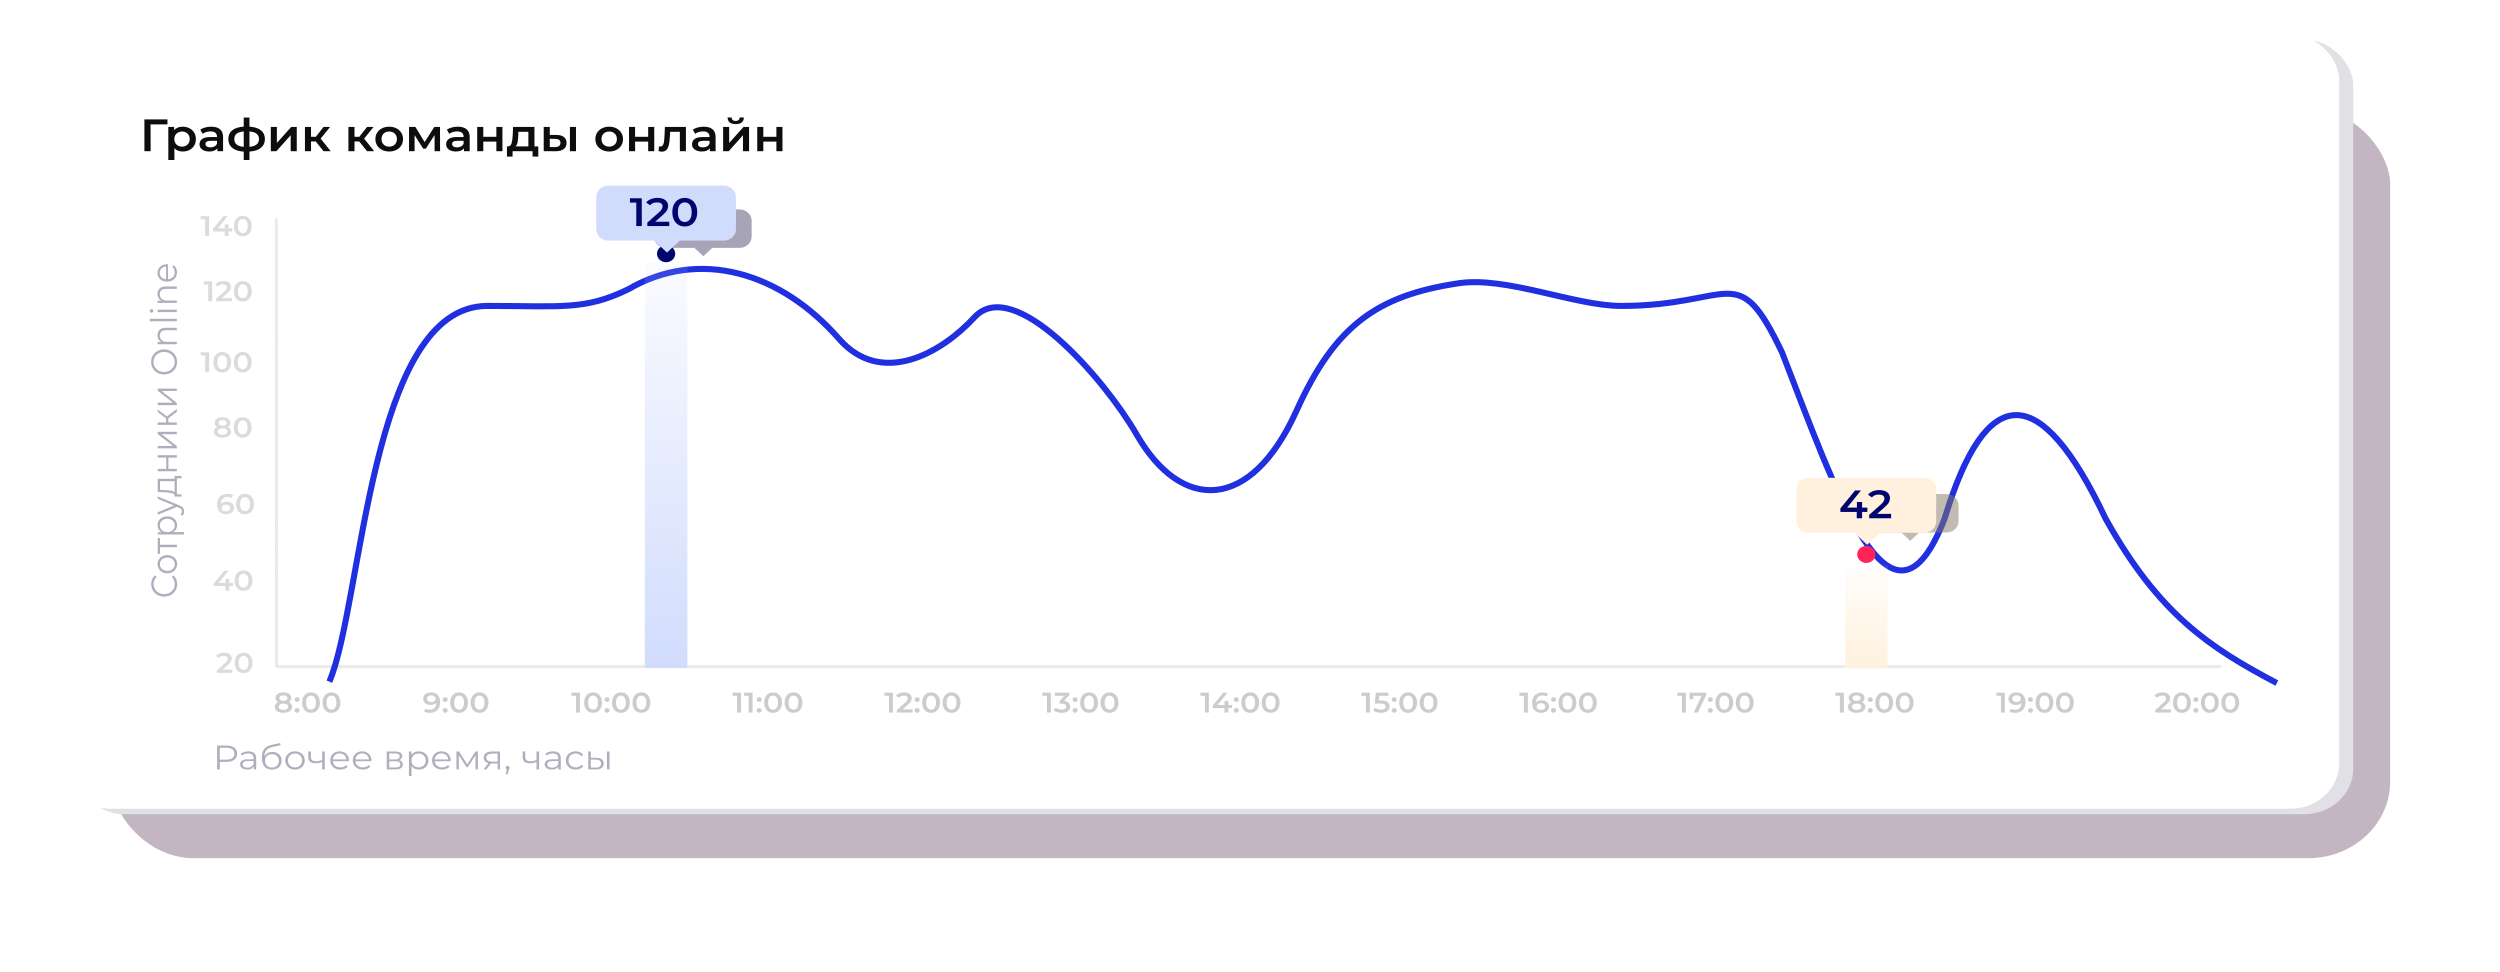 <?xml version="1.0" encoding="UTF-8"?> <svg xmlns="http://www.w3.org/2000/svg" width="404" height="157" viewBox="0 0 404 157" fill="none"> <g opacity="0.3" filter="url(#filter0_f_1443_1968)"> <rect width="368.223" height="129.752" rx="13.252" transform="matrix(1 0 0 0.934 18.029 17.495)" fill="#360931"></rect> </g> <rect width="368.223" height="134.033" rx="7.855" transform="matrix(1 0 0 0.934 12.06 6.387)" fill="#E1E0E4"></rect> <rect width="368.223" height="134.033" rx="7.855" transform="matrix(1 0 0 0.934 9.785 5.504)" fill="white"></rect> <path d="M27.059 20.107H24.333L24.343 24.434H23.337L23.335 19.3H27.066L27.059 20.107ZM29.524 20.473C29.933 20.473 30.297 20.556 30.616 20.723C30.941 20.889 31.195 21.124 31.378 21.427C31.562 21.73 31.654 22.079 31.654 22.476C31.654 22.872 31.562 23.224 31.379 23.532C31.196 23.835 30.942 24.07 30.618 24.236C30.298 24.402 29.934 24.485 29.526 24.485C28.96 24.485 28.512 24.309 28.182 23.957L28.183 25.857H27.201L27.199 20.517H28.134L28.134 21.031C28.296 20.845 28.495 20.706 28.731 20.613C28.972 20.52 29.236 20.473 29.524 20.473ZM29.416 23.7C29.777 23.7 30.073 23.588 30.303 23.363C30.539 23.138 30.656 22.842 30.656 22.476C30.656 22.109 30.538 21.813 30.302 21.588C30.072 21.363 29.776 21.251 29.414 21.251C29.179 21.251 28.967 21.302 28.778 21.405C28.59 21.503 28.441 21.644 28.331 21.83C28.221 22.016 28.166 22.231 28.166 22.476C28.166 22.72 28.221 22.935 28.331 23.121C28.441 23.307 28.591 23.451 28.779 23.554C28.968 23.651 29.18 23.7 29.416 23.7ZM34.14 20.473C34.758 20.473 35.229 20.613 35.554 20.891C35.884 21.165 36.049 21.581 36.049 22.138L36.05 24.434H35.123L35.123 23.957C35.003 24.128 34.83 24.26 34.605 24.353C34.385 24.441 34.118 24.485 33.804 24.485C33.49 24.485 33.215 24.436 32.979 24.338C32.743 24.236 32.56 24.096 32.429 23.921C32.303 23.74 32.24 23.537 32.24 23.312C32.24 22.96 32.379 22.678 32.656 22.468C32.939 22.253 33.381 22.145 33.983 22.145H35.067L35.067 22.087C35.067 21.813 34.978 21.603 34.8 21.456C34.627 21.309 34.368 21.236 34.022 21.236C33.786 21.236 33.553 21.27 33.323 21.339C33.098 21.407 32.907 21.503 32.75 21.625L32.365 20.957C32.584 20.801 32.849 20.681 33.158 20.598C33.467 20.515 33.794 20.473 34.14 20.473ZM34.008 23.818C34.254 23.818 34.471 23.766 34.66 23.664C34.853 23.556 34.989 23.405 35.068 23.209L35.068 22.754H34.054C33.489 22.754 33.206 22.928 33.206 23.275C33.206 23.441 33.277 23.573 33.419 23.671C33.56 23.769 33.756 23.818 34.008 23.818ZM42.81 22.468C42.811 23.075 42.594 23.551 42.159 23.898C41.73 24.246 41.115 24.444 40.313 24.493L40.314 25.857H39.387L39.386 24.5C38.585 24.451 37.97 24.253 37.54 23.906C37.111 23.559 36.896 23.079 36.895 22.468C36.895 21.862 37.109 21.39 37.539 21.053C37.968 20.71 38.583 20.515 39.385 20.466L39.384 18.992H40.311L40.312 20.466C41.113 20.515 41.728 20.71 42.158 21.053C42.593 21.395 42.81 21.867 42.81 22.468ZM37.862 22.468C37.862 22.845 37.985 23.138 38.231 23.348C38.483 23.559 38.868 23.686 39.386 23.73L39.385 21.243C38.867 21.282 38.482 21.405 38.23 21.61C37.984 21.816 37.861 22.102 37.862 22.468ZM40.313 23.73C41.339 23.642 41.852 23.221 41.852 22.468C41.852 22.097 41.724 21.811 41.467 21.61C41.215 21.405 40.83 21.282 40.312 21.243L40.313 23.73ZM43.761 20.517H44.743L44.744 23.099L47.06 20.517H47.956L47.958 24.434H46.976L46.975 21.852L44.666 24.434H43.763L43.761 20.517ZM51.022 22.864H50.26L50.261 24.434H49.279L49.277 20.517H50.259L50.26 22.102H51.045L52.285 20.517H53.338L51.815 22.402L53.442 24.434H52.287L51.022 22.864ZM58.049 22.864H57.287L57.288 24.434H56.306L56.304 20.517H57.286L57.286 22.102H58.072L59.312 20.517H60.365L58.842 22.402L60.469 24.434H59.314L58.049 22.864ZM62.893 24.485C62.469 24.485 62.087 24.4 61.746 24.229C61.406 24.057 61.139 23.82 60.945 23.517C60.756 23.209 60.661 22.862 60.661 22.476C60.661 22.089 60.755 21.745 60.944 21.441C61.137 21.138 61.404 20.901 61.745 20.73C62.085 20.559 62.467 20.473 62.891 20.473C63.321 20.473 63.706 20.559 64.046 20.73C64.387 20.901 64.651 21.138 64.84 21.441C65.034 21.745 65.131 22.089 65.131 22.476C65.131 22.862 65.034 23.209 64.841 23.517C64.653 23.82 64.388 24.057 64.048 24.229C63.708 24.4 63.323 24.485 62.893 24.485ZM62.893 23.7C63.254 23.7 63.553 23.588 63.788 23.363C64.024 23.138 64.141 22.842 64.141 22.476C64.141 22.109 64.023 21.813 63.787 21.588C63.551 21.363 63.253 21.251 62.892 21.251C62.53 21.251 62.232 21.363 61.996 21.588C61.766 21.813 61.651 22.109 61.651 22.476C61.651 22.842 61.767 23.138 61.997 23.363C62.233 23.588 62.531 23.7 62.893 23.7ZM70.226 24.434L70.225 21.837L68.812 24.023H68.388L66.996 21.83L66.998 24.434H66.102L66.1 20.517H67.129L68.623 22.967L70.185 20.517H71.104L71.114 24.434H70.226ZM73.992 20.473C74.61 20.473 75.082 20.613 75.406 20.891C75.736 21.165 75.901 21.581 75.902 22.138L75.903 24.434H74.976L74.976 23.957C74.855 24.128 74.683 24.26 74.457 24.353C74.237 24.441 73.971 24.485 73.656 24.485C73.342 24.485 73.067 24.436 72.831 24.338C72.596 24.236 72.412 24.096 72.281 23.921C72.156 23.74 72.093 23.537 72.093 23.312C72.092 22.96 72.231 22.678 72.508 22.468C72.791 22.253 73.234 22.145 73.836 22.145H74.92L74.92 22.087C74.92 21.813 74.831 21.603 74.653 21.456C74.48 21.309 74.22 21.236 73.875 21.236C73.639 21.236 73.406 21.27 73.176 21.339C72.95 21.407 72.759 21.503 72.602 21.625L72.217 20.957C72.437 20.801 72.701 20.681 73.01 20.598C73.319 20.515 73.647 20.473 73.992 20.473ZM73.86 23.818C74.106 23.818 74.324 23.766 74.512 23.664C74.706 23.556 74.842 23.405 74.92 23.209L74.92 22.754H73.907C73.341 22.754 73.058 22.928 73.059 23.275C73.059 23.441 73.129 23.573 73.271 23.671C73.412 23.769 73.609 23.818 73.86 23.818ZM77.116 20.517H78.098L78.099 22.109H80.212L80.211 20.517H81.193L81.195 24.434H80.213L80.212 22.886H78.099L78.1 24.434H77.118L77.116 20.517ZM86.988 23.656L86.989 25.307H86.07L86.069 24.434H82.833L82.833 25.307H81.922L81.921 23.656H82.118C82.385 23.647 82.565 23.488 82.66 23.18C82.759 22.867 82.824 22.427 82.855 21.86L82.91 20.517H86.366L86.368 23.656H86.988ZM83.751 21.925C83.73 22.375 83.691 22.742 83.634 23.026C83.576 23.309 83.471 23.52 83.32 23.656H85.386L85.385 21.295H83.774L83.751 21.925ZM89.907 21.808C90.441 21.808 90.849 21.921 91.132 22.145C91.415 22.37 91.557 22.688 91.557 23.099C91.557 23.529 91.4 23.862 91.086 24.096C90.777 24.331 90.337 24.446 89.766 24.441L87.865 24.434L87.864 20.517H88.846L88.846 21.801L89.907 21.808ZM92.098 20.517H93.08L93.082 24.434H92.1L92.098 20.517ZM89.68 23.766C89.968 23.771 90.188 23.715 90.34 23.598C90.491 23.48 90.567 23.309 90.567 23.084C90.567 22.864 90.494 22.703 90.347 22.6C90.2 22.498 89.978 22.444 89.679 22.439L88.847 22.432L88.847 23.759L89.68 23.766ZM98.442 24.485C98.018 24.485 97.635 24.4 97.295 24.229C96.954 24.057 96.687 23.82 96.493 23.517C96.305 23.209 96.21 22.862 96.21 22.476C96.21 22.089 96.304 21.745 96.492 21.441C96.686 21.138 96.953 20.901 97.293 20.73C97.634 20.559 98.016 20.473 98.44 20.473C98.87 20.473 99.254 20.559 99.595 20.73C99.936 20.901 100.2 21.138 100.389 21.441C100.583 21.745 100.68 22.089 100.68 22.476C100.68 22.862 100.583 23.209 100.39 23.517C100.201 23.82 99.937 24.057 99.597 24.229C99.256 24.4 98.871 24.485 98.442 24.485ZM98.442 23.7C98.803 23.7 99.102 23.588 99.337 23.363C99.573 23.138 99.69 22.842 99.69 22.476C99.69 22.109 99.572 21.813 99.336 21.588C99.1 21.363 98.802 21.251 98.441 21.251C98.079 21.251 97.781 21.363 97.545 21.588C97.315 21.813 97.2 22.109 97.2 22.476C97.2 22.842 97.316 23.138 97.546 23.363C97.782 23.588 98.08 23.7 98.442 23.7ZM101.649 20.517H102.631L102.632 22.109H104.745L104.744 20.517H105.726L105.728 24.434H104.746L104.745 22.886H102.632L102.633 24.434H101.651L101.649 20.517ZM110.844 20.517L110.846 24.434H109.864L109.862 21.295H108.291L108.252 22.072C108.226 22.59 108.174 23.026 108.096 23.378C108.023 23.725 107.895 24.001 107.711 24.206C107.533 24.407 107.287 24.507 106.973 24.507C106.826 24.507 106.646 24.48 106.431 24.427L106.478 23.656C106.551 23.671 106.614 23.678 106.666 23.678C106.865 23.678 107.015 23.605 107.114 23.458C107.213 23.307 107.276 23.128 107.302 22.923C107.334 22.713 107.36 22.414 107.38 22.028L107.45 20.517H110.844ZM113.73 20.473C114.348 20.473 114.819 20.613 115.144 20.891C115.474 21.165 115.639 21.581 115.639 22.138L115.64 24.434H114.713L114.713 23.957C114.593 24.128 114.42 24.26 114.195 24.353C113.975 24.441 113.708 24.485 113.394 24.485C113.079 24.485 112.804 24.436 112.569 24.338C112.333 24.236 112.15 24.096 112.019 23.921C111.893 23.74 111.83 23.537 111.83 23.312C111.83 22.96 111.968 22.678 112.246 22.468C112.529 22.253 112.971 22.145 113.573 22.145H114.657L114.657 22.087C114.657 21.813 114.568 21.603 114.39 21.456C114.217 21.309 113.958 21.236 113.612 21.236C113.376 21.236 113.143 21.27 112.913 21.339C112.688 21.407 112.497 21.503 112.34 21.625L111.954 20.957C112.174 20.801 112.439 20.681 112.748 20.598C113.057 20.515 113.384 20.473 113.73 20.473ZM113.598 23.818C113.844 23.818 114.061 23.766 114.25 23.664C114.443 23.556 114.579 23.405 114.658 23.209L114.658 22.754H113.644C113.079 22.754 112.796 22.928 112.796 23.275C112.796 23.441 112.867 23.573 113.008 23.671C113.15 23.769 113.346 23.818 113.598 23.818ZM116.854 20.517H117.835L117.837 23.099L120.153 20.517H121.048L121.05 24.434H120.068L120.067 21.852L117.759 24.434H116.855L116.854 20.517ZM118.888 20.055C118.464 20.055 118.139 19.965 117.914 19.784C117.694 19.598 117.581 19.329 117.575 18.977H118.227C118.233 19.153 118.29 19.292 118.401 19.395C118.516 19.498 118.676 19.549 118.88 19.549C119.079 19.549 119.236 19.498 119.351 19.395C119.471 19.292 119.534 19.153 119.539 18.977H120.207C120.202 19.329 120.087 19.598 119.862 19.784C119.637 19.965 119.312 20.055 118.888 20.055ZM122.369 20.517H123.351L123.352 22.109H125.465L125.464 20.517H126.446L126.448 24.434H125.466L125.465 22.886H123.352L123.353 24.434H122.371L122.369 20.517Z" fill="#0D0D0D"></path> <path opacity="0.7" d="M37.577 108.226L37.578 108.73H35.044L35.044 108.332L36.408 107.121C36.562 106.984 36.665 106.865 36.717 106.764C36.773 106.66 36.801 106.558 36.801 106.457C36.801 106.307 36.747 106.192 36.639 106.113C36.531 106.033 36.372 105.994 36.162 105.994C35.812 105.994 35.544 106.105 35.357 106.328L34.91 106.008C35.044 105.839 35.224 105.71 35.45 105.618C35.679 105.523 35.934 105.476 36.216 105.476C36.589 105.476 36.887 105.558 37.11 105.723C37.332 105.888 37.444 106.113 37.444 106.397C37.444 106.571 37.405 106.735 37.326 106.888C37.248 107.04 37.097 107.215 36.875 107.41L35.957 108.226H37.577ZM39.365 108.776C39.09 108.776 38.845 108.712 38.629 108.584C38.413 108.452 38.242 108.263 38.118 108.015C37.993 107.765 37.931 107.468 37.931 107.126C37.931 106.784 37.993 106.489 38.117 106.241C38.241 105.991 38.411 105.801 38.627 105.673C38.843 105.541 39.089 105.476 39.364 105.476C39.639 105.476 39.884 105.541 40.1 105.673C40.319 105.801 40.491 105.991 40.616 106.241C40.74 106.489 40.803 106.784 40.803 107.126C40.803 107.468 40.741 107.765 40.617 108.015C40.492 108.263 40.321 108.452 40.102 108.584C39.886 108.712 39.64 108.776 39.365 108.776ZM39.365 108.258C39.61 108.258 39.803 108.164 39.944 107.974C40.088 107.785 40.16 107.502 40.16 107.126C40.16 106.75 40.087 106.467 39.943 106.278C39.803 106.089 39.609 105.994 39.364 105.994C39.122 105.994 38.929 106.089 38.785 106.278C38.644 106.467 38.574 106.75 38.574 107.126C38.574 107.502 38.645 107.785 38.785 107.974C38.93 108.164 39.123 108.258 39.365 108.258Z" fill="#CCCBCE"></path> <path opacity="0.7" d="M37.655 94.708H37.046L37.046 95.436H36.428L36.427 94.708H34.542L34.542 94.295L36.234 92.228H36.917L35.322 94.203H36.447L36.446 93.557H37.045L37.045 94.203H37.654L37.655 94.708ZM39.357 95.482C39.082 95.482 38.837 95.418 38.621 95.29C38.404 95.158 38.234 94.969 38.11 94.721C37.985 94.471 37.923 94.174 37.923 93.832C37.923 93.49 37.985 93.195 38.109 92.947C38.233 92.697 38.403 92.507 38.619 92.379C38.835 92.248 39.081 92.182 39.356 92.182C39.63 92.182 39.876 92.248 40.092 92.379C40.312 92.507 40.483 92.697 40.608 92.947C40.732 93.195 40.795 93.49 40.795 93.832C40.795 94.174 40.733 94.471 40.609 94.721C40.484 94.969 40.313 95.158 40.093 95.29C39.877 95.418 39.632 95.482 39.357 95.482ZM39.357 94.964C39.602 94.964 39.795 94.87 39.936 94.68C40.08 94.491 40.152 94.208 40.152 93.832C40.151 93.456 40.079 93.174 39.935 92.984C39.794 92.795 39.601 92.7 39.356 92.7C39.114 92.7 38.921 92.795 38.777 92.984C38.636 93.174 38.566 93.456 38.566 93.832C38.566 94.208 38.637 94.491 38.777 94.68C38.922 94.87 39.115 94.964 39.357 94.964Z" fill="#CCCBCE"></path> <path opacity="0.7" d="M36.638 81.079C36.864 81.079 37.067 81.121 37.247 81.203C37.427 81.282 37.568 81.397 37.669 81.547C37.771 81.697 37.822 81.869 37.822 82.065C37.822 82.273 37.766 82.456 37.655 82.615C37.544 82.771 37.393 82.891 37.203 82.977C37.014 83.063 36.801 83.105 36.565 83.105C36.094 83.105 35.727 82.968 35.465 82.693C35.207 82.418 35.077 82.024 35.077 81.51C35.077 81.15 35.147 80.842 35.288 80.589C35.428 80.332 35.624 80.138 35.876 80.007C36.132 79.872 36.426 79.805 36.76 79.805C36.937 79.805 37.102 79.823 37.256 79.86C37.413 79.894 37.549 79.944 37.663 80.011L37.428 80.46C37.258 80.356 37.04 80.305 36.775 80.305C36.444 80.305 36.186 80.399 35.999 80.589C35.813 80.778 35.72 81.052 35.72 81.409L35.72 81.414C35.821 81.304 35.951 81.221 36.108 81.166C36.265 81.108 36.442 81.079 36.638 81.079ZM36.531 82.638C36.73 82.638 36.892 82.589 37.017 82.491C37.141 82.39 37.203 82.257 37.203 82.092C37.203 81.924 37.141 81.791 37.016 81.694C36.892 81.596 36.725 81.547 36.515 81.547C36.309 81.547 36.141 81.599 36.01 81.703C35.882 81.807 35.818 81.938 35.819 82.097C35.819 82.253 35.881 82.383 36.005 82.487C36.133 82.587 36.308 82.638 36.531 82.638ZM39.589 83.105C39.314 83.105 39.069 83.041 38.853 82.913C38.637 82.781 38.466 82.592 38.342 82.344C38.218 82.094 38.155 81.797 38.155 81.455C38.155 81.113 38.217 80.818 38.341 80.57C38.465 80.32 38.636 80.13 38.851 80.002C39.067 79.871 39.313 79.805 39.588 79.805C39.863 79.805 40.108 79.871 40.324 80.002C40.544 80.13 40.716 80.32 40.84 80.57C40.965 80.818 41.027 81.113 41.027 81.455C41.027 81.797 40.965 82.094 40.841 82.344C40.717 82.592 40.545 82.781 40.326 82.913C40.11 83.041 39.864 83.105 39.589 83.105ZM39.589 82.587C39.835 82.587 40.028 82.493 40.168 82.303C40.312 82.114 40.384 81.831 40.384 81.455C40.384 81.079 40.312 80.797 40.167 80.607C40.027 80.418 39.834 80.323 39.588 80.323C39.346 80.323 39.153 80.418 39.009 80.607C38.868 80.797 38.798 81.079 38.798 81.455C38.798 81.831 38.869 82.114 39.01 82.303C39.154 82.493 39.347 82.587 39.589 82.587Z" fill="#CCCBCE"></path> <path opacity="0.7" d="M36.809 68.995C36.989 69.072 37.126 69.175 37.221 69.307C37.319 69.435 37.368 69.587 37.368 69.761C37.369 69.956 37.31 70.127 37.192 70.274C37.078 70.421 36.914 70.534 36.701 70.613C36.489 70.69 36.241 70.728 35.96 70.728C35.678 70.728 35.431 70.69 35.218 70.613C35.009 70.534 34.847 70.421 34.732 70.274C34.618 70.127 34.56 69.956 34.56 69.761C34.56 69.587 34.608 69.435 34.702 69.307C34.797 69.175 34.933 69.072 35.11 68.995C34.972 68.925 34.866 68.833 34.791 68.72C34.718 68.604 34.682 68.471 34.682 68.321C34.682 68.141 34.734 67.984 34.839 67.849C34.947 67.715 35.098 67.611 35.291 67.537C35.484 67.464 35.706 67.427 35.958 67.427C36.214 67.427 36.438 67.464 36.631 67.537C36.824 67.611 36.975 67.715 37.083 67.849C37.191 67.984 37.245 68.141 37.245 68.321C37.245 68.471 37.208 68.603 37.132 68.716C37.057 68.829 36.949 68.922 36.809 68.995ZM35.959 67.895C35.759 67.895 35.6 67.935 35.482 68.014C35.368 68.094 35.311 68.205 35.311 68.349C35.311 68.486 35.368 68.596 35.483 68.679C35.601 68.758 35.759 68.798 35.959 68.798C36.162 68.798 36.322 68.758 36.44 68.679C36.558 68.596 36.617 68.486 36.617 68.349C36.617 68.205 36.556 68.094 36.435 68.014C36.317 67.935 36.158 67.895 35.959 67.895ZM35.96 70.26C36.195 70.26 36.382 70.215 36.519 70.123C36.657 70.031 36.725 69.904 36.725 69.742C36.725 69.584 36.657 69.458 36.519 69.367C36.382 69.275 36.195 69.229 35.959 69.229C35.724 69.229 35.539 69.275 35.404 69.367C35.27 69.458 35.203 69.584 35.203 69.742C35.203 69.904 35.271 70.031 35.405 70.123C35.539 70.215 35.724 70.26 35.96 70.26ZM39.217 70.728C38.942 70.728 38.696 70.664 38.48 70.535C38.264 70.404 38.094 70.215 37.969 69.967C37.845 69.716 37.782 69.42 37.782 69.078C37.782 68.735 37.844 68.441 37.968 68.193C38.093 67.942 38.263 67.753 38.479 67.624C38.695 67.493 38.94 67.427 39.215 67.427C39.49 67.427 39.736 67.493 39.952 67.624C40.171 67.753 40.343 67.942 40.468 68.193C40.592 68.441 40.654 68.735 40.654 69.078C40.655 69.42 40.593 69.716 40.468 69.967C40.344 70.215 40.172 70.404 39.953 70.535C39.737 70.664 39.492 70.728 39.217 70.728ZM39.217 70.21C39.462 70.21 39.655 70.115 39.796 69.926C39.94 69.736 40.011 69.454 40.011 69.078C40.011 68.702 39.939 68.419 39.795 68.23C39.654 68.04 39.461 67.945 39.215 67.945C38.973 67.945 38.78 68.04 38.636 68.23C38.495 68.419 38.425 68.702 38.425 69.078C38.426 69.454 38.496 69.736 38.637 69.926C38.781 70.115 38.974 70.21 39.217 70.21Z" fill="#CCCBCE"></path> <path opacity="0.7" d="M33.798 56.93L33.8 60.139H33.162L33.16 57.43H32.434L32.434 56.93H33.798ZM35.915 60.185C35.64 60.185 35.395 60.121 35.179 59.992C34.963 59.861 34.792 59.672 34.668 59.424C34.543 59.173 34.481 58.877 34.481 58.535C34.481 58.193 34.543 57.898 34.667 57.65C34.791 57.399 34.961 57.21 35.177 57.082C35.393 56.95 35.639 56.885 35.914 56.885C36.189 56.885 36.434 56.95 36.65 57.082C36.87 57.21 37.042 57.399 37.166 57.65C37.291 57.898 37.353 58.193 37.353 58.535C37.353 58.877 37.291 59.173 37.167 59.424C37.043 59.672 36.871 59.861 36.652 59.992C36.436 60.121 36.19 60.185 35.915 60.185ZM35.915 59.667C36.16 59.667 36.354 59.572 36.494 59.383C36.638 59.193 36.71 58.911 36.71 58.535C36.71 58.159 36.638 57.876 36.493 57.687C36.353 57.497 36.16 57.403 35.914 57.403C35.672 57.403 35.479 57.497 35.335 57.687C35.194 57.876 35.124 58.159 35.124 58.535C35.124 58.911 35.195 59.193 35.336 59.383C35.48 59.572 35.673 59.667 35.915 59.667ZM39.219 60.185C38.944 60.185 38.698 60.121 38.482 59.992C38.266 59.861 38.096 59.672 37.971 59.424C37.847 59.173 37.785 58.877 37.784 58.535C37.784 58.193 37.846 57.898 37.971 57.65C38.095 57.399 38.265 57.21 38.481 57.082C38.697 56.95 38.942 56.885 39.217 56.885C39.492 56.885 39.738 56.95 39.954 57.082C40.173 57.21 40.345 57.399 40.469 57.65C40.594 57.898 40.656 58.193 40.657 58.535C40.657 58.877 40.595 59.173 40.47 59.424C40.346 59.672 40.174 59.861 39.955 59.992C39.739 60.121 39.494 60.185 39.219 60.185ZM39.218 59.667C39.464 59.667 39.657 59.572 39.798 59.383C39.942 59.193 40.014 58.911 40.013 58.535C40.013 58.159 39.941 57.876 39.797 57.687C39.656 57.497 39.463 57.403 39.218 57.403C38.975 57.403 38.782 57.497 38.638 57.687C38.498 57.876 38.427 58.159 38.428 58.535C38.428 58.911 38.498 59.193 38.639 59.383C38.783 59.572 38.976 59.667 39.218 59.667Z" fill="#CCCBCE"></path> <path opacity="0.7" d="M34.284 45.47L34.285 48.679H33.647L33.646 45.969H32.919L32.919 45.47H34.284ZM37.456 48.175L37.456 48.679H34.923L34.922 48.28L36.287 47.07C36.441 46.932 36.544 46.813 36.596 46.712C36.652 46.608 36.679 46.506 36.679 46.405C36.679 46.255 36.625 46.141 36.517 46.061C36.409 45.982 36.25 45.942 36.041 45.942C35.691 45.942 35.422 46.054 35.236 46.277L34.789 45.956C34.923 45.788 35.103 45.658 35.329 45.566C35.558 45.471 35.813 45.424 36.095 45.424C36.468 45.424 36.766 45.507 36.988 45.672C37.211 45.837 37.322 46.061 37.322 46.345C37.322 46.52 37.283 46.683 37.205 46.836C37.126 46.989 36.976 47.163 36.753 47.358L35.836 48.175L37.456 48.175ZM39.244 48.725C38.969 48.725 38.723 48.66 38.507 48.532C38.291 48.401 38.121 48.211 37.996 47.964C37.872 47.713 37.809 47.417 37.809 47.074C37.809 46.732 37.871 46.437 37.995 46.19C38.12 45.939 38.29 45.749 38.506 45.621C38.722 45.49 38.967 45.424 39.242 45.424C39.517 45.424 39.763 45.49 39.979 45.621C40.198 45.749 40.37 45.939 40.495 46.19C40.619 46.437 40.681 46.732 40.681 47.074C40.682 47.417 40.62 47.713 40.495 47.964C40.371 48.211 40.199 48.401 39.98 48.532C39.764 48.66 39.519 48.725 39.244 48.725ZM39.243 48.207C39.489 48.207 39.682 48.112 39.823 47.922C39.967 47.733 40.038 47.45 40.038 47.074C40.038 46.698 39.966 46.416 39.822 46.226C39.681 46.037 39.488 45.942 39.242 45.942C39 45.942 38.807 46.037 38.663 46.226C38.523 46.416 38.452 46.698 38.453 47.074C38.453 47.45 38.523 47.733 38.664 47.922C38.808 48.112 39.001 48.207 39.243 48.207Z" fill="#CCCBCE"></path> <path opacity="0.7" d="M33.788 34.926L33.789 38.135H33.151L33.15 35.426H32.423L32.423 34.926H33.788ZM37.534 37.406H36.925L36.926 38.135H36.307L36.307 37.406H34.422L34.421 36.994L36.114 34.926H36.797L35.202 36.902H36.326L36.326 36.256H36.925L36.925 36.902H37.534L37.534 37.406ZM39.237 38.181C38.962 38.181 38.716 38.117 38.5 37.989C38.284 37.857 38.114 37.668 37.989 37.42C37.865 37.169 37.803 36.873 37.802 36.531C37.802 36.188 37.864 35.894 37.989 35.646C38.113 35.395 38.283 35.206 38.499 35.078C38.715 34.946 38.96 34.88 39.235 34.88C39.51 34.88 39.756 34.946 39.972 35.078C40.191 35.206 40.363 35.395 40.488 35.646C40.612 35.894 40.674 36.188 40.675 36.531C40.675 36.873 40.613 37.169 40.488 37.42C40.364 37.668 40.192 37.857 39.973 37.989C39.757 38.117 39.512 38.181 39.237 38.181ZM39.236 37.663C39.482 37.663 39.675 37.568 39.816 37.379C39.96 37.189 40.032 36.907 40.031 36.531C40.031 36.155 39.959 35.872 39.815 35.683C39.674 35.493 39.481 35.399 39.236 35.399C38.993 35.399 38.8 35.493 38.656 35.683C38.516 35.872 38.445 36.155 38.446 36.531C38.446 36.907 38.516 37.189 38.657 37.379C38.801 37.568 38.994 37.663 39.236 37.663Z" fill="#CCCBCE"></path> <path d="M46.65 113.461C46.83 113.537 46.967 113.641 47.062 113.772C47.161 113.901 47.21 114.052 47.21 114.226C47.21 114.422 47.151 114.593 47.033 114.739C46.919 114.886 46.755 114.999 46.542 115.079C46.33 115.155 46.083 115.193 45.801 115.193C45.52 115.193 45.273 115.155 45.06 115.079C44.85 114.999 44.688 114.886 44.574 114.739C44.459 114.593 44.402 114.422 44.401 114.226C44.401 114.052 44.449 113.901 44.544 113.772C44.639 113.641 44.774 113.537 44.951 113.461C44.813 113.39 44.707 113.299 44.632 113.185C44.56 113.069 44.524 112.936 44.524 112.787C44.523 112.606 44.576 112.449 44.681 112.314C44.788 112.18 44.939 112.076 45.132 112.003C45.325 111.929 45.548 111.893 45.8 111.893C46.055 111.893 46.279 111.929 46.472 112.003C46.666 112.076 46.816 112.18 46.924 112.314C47.032 112.449 47.086 112.606 47.086 112.787C47.087 112.936 47.049 113.068 46.974 113.181C46.898 113.294 46.791 113.387 46.65 113.461ZM45.8 112.36C45.6 112.36 45.441 112.4 45.324 112.48C45.209 112.559 45.152 112.671 45.152 112.814C45.152 112.952 45.209 113.062 45.324 113.144C45.442 113.224 45.601 113.263 45.8 113.263C46.003 113.263 46.164 113.224 46.281 113.144C46.399 113.062 46.458 112.952 46.458 112.814C46.458 112.671 46.397 112.559 46.276 112.48C46.158 112.4 46 112.36 45.8 112.36ZM45.801 114.726C46.037 114.726 46.223 114.68 46.361 114.588C46.498 114.497 46.567 114.37 46.567 114.208C46.567 114.049 46.498 113.924 46.36 113.832C46.223 113.74 46.036 113.694 45.8 113.694C45.565 113.694 45.38 113.74 45.246 113.832C45.112 113.924 45.045 114.049 45.045 114.208C45.045 114.37 45.112 114.497 45.246 114.588C45.38 114.68 45.565 114.726 45.801 114.726ZM48.007 113.433C47.895 113.433 47.8 113.398 47.722 113.328C47.643 113.254 47.604 113.163 47.604 113.053C47.604 112.939 47.641 112.848 47.717 112.777C47.795 112.707 47.892 112.672 48.006 112.672C48.121 112.672 48.216 112.707 48.291 112.777C48.37 112.848 48.409 112.939 48.409 113.053C48.409 113.163 48.37 113.254 48.291 113.328C48.213 113.398 48.118 113.433 48.007 113.433ZM48.007 115.18C47.896 115.18 47.801 115.144 47.722 115.074C47.644 115.001 47.605 114.909 47.605 114.799C47.605 114.686 47.642 114.594 47.717 114.524C47.796 114.454 47.892 114.419 48.007 114.419C48.121 114.419 48.217 114.454 48.292 114.524C48.37 114.594 48.41 114.686 48.41 114.799C48.41 114.909 48.371 115.001 48.292 115.074C48.214 115.144 48.119 115.18 48.007 115.18ZM50.257 115.193C49.982 115.193 49.736 115.129 49.52 115.001C49.304 114.869 49.134 114.68 49.009 114.432C48.885 114.182 48.822 113.885 48.822 113.543C48.822 113.201 48.884 112.906 49.008 112.658C49.133 112.408 49.303 112.218 49.519 112.09C49.735 111.958 49.98 111.893 50.255 111.893C50.53 111.893 50.776 111.958 50.992 112.09C51.211 112.218 51.383 112.408 51.507 112.658C51.632 112.906 51.694 113.201 51.694 113.543C51.695 113.885 51.633 114.182 51.508 114.432C51.384 114.68 51.212 114.869 50.993 115.001C50.777 115.129 50.532 115.193 50.257 115.193ZM50.256 114.675C50.502 114.675 50.695 114.581 50.836 114.391C50.98 114.202 51.051 113.919 51.051 113.543C51.051 113.167 50.979 112.884 50.835 112.695C50.694 112.505 50.501 112.411 50.255 112.411C50.013 112.411 49.82 112.505 49.676 112.695C49.535 112.884 49.465 113.167 49.465 113.543C49.466 113.919 49.536 114.202 49.677 114.391C49.821 114.581 50.014 114.675 50.256 114.675ZM53.56 115.193C53.285 115.193 53.04 115.129 52.824 115.001C52.608 114.869 52.437 114.68 52.313 114.432C52.188 114.182 52.126 113.885 52.126 113.543C52.126 113.201 52.188 112.906 52.312 112.658C52.436 112.408 52.606 112.218 52.822 112.09C53.038 111.958 53.284 111.893 53.559 111.893C53.834 111.893 54.079 111.958 54.295 112.09C54.514 112.218 54.686 112.408 54.811 112.658C54.935 112.906 54.998 113.201 54.998 113.543C54.998 113.885 54.936 114.182 54.812 114.432C54.688 114.68 54.516 114.869 54.297 115.001C54.081 115.129 53.835 115.193 53.56 115.193ZM53.56 114.675C53.805 114.675 53.998 114.581 54.139 114.391C54.283 114.202 54.355 113.919 54.355 113.543C54.355 113.167 54.282 112.884 54.138 112.695C53.997 112.505 53.804 112.411 53.559 112.411C53.317 112.411 53.123 112.505 52.98 112.695C52.839 112.884 52.769 113.167 52.769 113.543C52.769 113.919 52.84 114.202 52.98 114.391C53.124 114.581 53.318 114.675 53.56 114.675Z" fill="#CCCBCE"></path> <path d="M69.636 111.893C70.108 111.893 70.473 112.03 70.731 112.305C70.993 112.58 71.124 112.975 71.125 113.488C71.125 113.849 71.055 114.157 70.914 114.414C70.773 114.668 70.576 114.862 70.32 114.996C70.068 115.128 69.775 115.193 69.442 115.193C69.265 115.193 69.098 115.176 68.941 115.143C68.787 115.106 68.653 115.054 68.538 114.987L68.773 114.538C68.944 114.642 69.161 114.694 69.427 114.694C69.757 114.694 70.016 114.599 70.202 114.409C70.389 114.22 70.482 113.946 70.482 113.589L70.482 113.584C70.38 113.694 70.251 113.778 70.094 113.836C69.937 113.891 69.76 113.919 69.564 113.919C69.338 113.919 69.135 113.879 68.955 113.8C68.775 113.717 68.634 113.601 68.532 113.451C68.431 113.302 68.38 113.129 68.38 112.933C68.38 112.726 68.435 112.544 68.547 112.388C68.658 112.229 68.808 112.107 68.998 112.021C69.188 111.936 69.401 111.893 69.636 111.893ZM69.686 113.451C69.892 113.451 70.059 113.399 70.187 113.295C70.318 113.192 70.383 113.06 70.383 112.901C70.383 112.745 70.319 112.617 70.191 112.516C70.067 112.412 69.894 112.36 69.671 112.36C69.471 112.36 69.309 112.411 69.185 112.512C69.061 112.609 68.999 112.741 68.999 112.906C68.999 113.074 69.061 113.207 69.185 113.305C69.31 113.402 69.477 113.451 69.686 113.451ZM71.939 113.433C71.828 113.433 71.733 113.398 71.655 113.328C71.576 113.254 71.537 113.163 71.537 113.053C71.537 112.939 71.574 112.848 71.65 112.777C71.728 112.707 71.825 112.672 71.939 112.672C72.054 112.672 72.149 112.707 72.224 112.777C72.302 112.848 72.342 112.939 72.342 113.053C72.342 113.163 72.303 113.254 72.224 113.328C72.146 113.398 72.051 113.433 71.939 113.433ZM71.94 115.18C71.829 115.18 71.734 115.144 71.656 115.074C71.577 115.001 71.538 114.909 71.537 114.799C71.537 114.686 71.575 114.594 71.65 114.524C71.729 114.454 71.825 114.419 71.94 114.419C72.055 114.419 72.149 114.454 72.225 114.524C72.303 114.594 72.343 114.686 72.343 114.799C72.343 114.909 72.303 115.001 72.225 115.074C72.147 115.144 72.052 115.18 71.94 115.18ZM74.19 115.193C73.915 115.193 73.669 115.129 73.453 115.001C73.237 114.869 73.067 114.68 72.942 114.432C72.818 114.182 72.755 113.885 72.755 113.543C72.755 113.201 72.817 112.906 72.941 112.658C73.066 112.408 73.236 112.218 73.452 112.09C73.668 111.958 73.913 111.893 74.188 111.893C74.463 111.893 74.709 111.958 74.925 112.09C75.144 112.218 75.316 112.408 75.44 112.658C75.565 112.906 75.627 113.201 75.627 113.543C75.627 113.885 75.566 114.182 75.441 114.432C75.317 114.68 75.145 114.869 74.926 115.001C74.71 115.129 74.465 115.193 74.19 115.193ZM74.189 114.675C74.435 114.675 74.628 114.581 74.769 114.391C74.912 114.202 74.984 113.919 74.984 113.543C74.984 113.167 74.912 112.884 74.768 112.695C74.627 112.505 74.434 112.411 74.188 112.411C73.946 112.411 73.753 112.505 73.609 112.695C73.468 112.884 73.398 113.167 73.398 113.543C73.399 113.919 73.469 114.202 73.61 114.391C73.754 114.581 73.947 114.675 74.189 114.675ZM77.493 115.193C77.218 115.193 76.973 115.129 76.757 115.001C76.54 114.869 76.37 114.68 76.246 114.432C76.121 114.182 76.059 113.885 76.059 113.543C76.058 113.201 76.121 112.906 76.245 112.658C76.369 112.408 76.539 112.218 76.755 112.09C76.971 111.958 77.217 111.893 77.492 111.893C77.766 111.893 78.012 111.958 78.228 112.09C78.447 112.218 78.619 112.408 78.744 112.658C78.868 112.906 78.931 113.201 78.931 113.543C78.931 113.885 78.869 114.182 78.745 114.432C78.62 114.68 78.449 114.869 78.229 115.001C78.013 115.129 77.768 115.193 77.493 115.193ZM77.493 114.675C77.738 114.675 77.931 114.581 78.072 114.391C78.216 114.202 78.288 113.919 78.288 113.543C78.287 113.167 78.215 112.884 78.071 112.695C77.93 112.505 77.737 112.411 77.492 112.411C77.249 112.411 77.056 112.505 76.913 112.695C76.772 112.884 76.702 113.167 76.702 113.543C76.702 113.919 76.772 114.202 76.913 114.391C77.058 114.581 77.251 114.675 77.493 114.675Z" fill="#CCCBCE"></path> <path d="M93.723 111.939L93.724 115.147H93.086L93.085 112.438H92.358L92.358 111.939H93.723ZM95.84 115.193C95.565 115.193 95.319 115.129 95.103 115.001C94.887 114.869 94.717 114.68 94.592 114.432C94.468 114.182 94.405 113.885 94.405 113.543C94.405 113.201 94.467 112.906 94.591 112.658C94.716 112.408 94.886 112.218 95.102 112.09C95.317 111.958 95.563 111.893 95.838 111.893C96.113 111.893 96.358 111.958 96.575 112.09C96.794 112.218 96.966 112.408 97.09 112.658C97.215 112.906 97.277 113.201 97.277 113.543C97.277 113.885 97.215 114.182 97.091 114.432C96.967 114.68 96.795 114.869 96.576 115.001C96.36 115.129 96.114 115.193 95.84 115.193ZM95.839 114.675C96.085 114.675 96.278 114.581 96.418 114.391C96.562 114.202 96.634 113.919 96.634 113.543C96.634 113.167 96.562 112.884 96.418 112.695C96.277 112.505 96.084 112.411 95.838 112.411C95.596 112.411 95.403 112.505 95.259 112.695C95.118 112.884 95.048 113.167 95.048 113.543C95.048 113.919 95.119 114.202 95.26 114.391C95.404 114.581 95.597 114.675 95.839 114.675ZM98.091 113.433C97.98 113.433 97.885 113.398 97.807 113.328C97.728 113.254 97.689 113.163 97.689 113.053C97.689 112.939 97.726 112.848 97.802 112.777C97.88 112.707 97.977 112.672 98.091 112.672C98.206 112.672 98.301 112.707 98.376 112.777C98.454 112.848 98.494 112.939 98.494 113.053C98.494 113.163 98.455 113.254 98.376 113.328C98.298 113.398 98.203 113.433 98.091 113.433ZM98.092 115.18C97.981 115.18 97.886 115.144 97.808 115.074C97.729 115.001 97.69 114.909 97.689 114.799C97.689 114.686 97.727 114.594 97.802 114.524C97.881 114.454 97.977 114.419 98.092 114.419C98.207 114.419 98.301 114.454 98.377 114.524C98.455 114.594 98.495 114.686 98.495 114.799C98.495 114.909 98.456 115.001 98.377 115.074C98.299 115.144 98.204 115.18 98.092 115.18ZM100.342 115.193C100.067 115.193 99.821 115.129 99.605 115.001C99.389 114.869 99.219 114.68 99.094 114.432C98.97 114.182 98.907 113.885 98.907 113.543C98.907 113.201 98.969 112.906 99.093 112.658C99.218 112.408 99.388 112.218 99.604 112.09C99.82 111.958 100.065 111.893 100.34 111.893C100.615 111.893 100.86 111.958 101.077 112.09C101.296 112.218 101.468 112.408 101.592 112.658C101.717 112.906 101.779 113.201 101.779 113.543C101.78 113.885 101.717 114.182 101.593 114.432C101.469 114.68 101.297 114.869 101.078 115.001C100.862 115.129 100.617 115.193 100.342 115.193ZM100.341 114.675C100.587 114.675 100.78 114.581 100.921 114.391C101.064 114.202 101.136 113.919 101.136 113.543C101.136 113.167 101.064 112.884 100.92 112.695C100.779 112.505 100.586 112.411 100.34 112.411C100.098 112.411 99.905 112.505 99.761 112.695C99.62 112.884 99.55 113.167 99.55 113.543C99.551 113.919 99.621 114.202 99.762 114.391C99.906 114.581 100.099 114.675 100.341 114.675ZM103.645 115.193C103.37 115.193 103.125 115.129 102.909 115.001C102.692 114.869 102.522 114.68 102.398 114.432C102.273 114.182 102.211 113.885 102.211 113.543C102.211 113.201 102.273 112.906 102.397 112.658C102.521 112.408 102.691 112.218 102.907 112.09C103.123 111.958 103.369 111.893 103.644 111.893C103.918 111.893 104.164 111.958 104.38 112.09C104.599 112.218 104.771 112.408 104.896 112.658C105.02 112.906 105.083 113.201 105.083 113.543C105.083 113.885 105.021 114.182 104.897 114.432C104.772 114.68 104.601 114.869 104.381 115.001C104.165 115.129 103.92 115.193 103.645 115.193ZM103.645 114.675C103.89 114.675 104.083 114.581 104.224 114.391C104.368 114.202 104.44 113.919 104.44 113.543C104.439 113.167 104.367 112.884 104.223 112.695C104.082 112.505 103.889 112.411 103.644 112.411C103.402 112.411 103.208 112.505 103.065 112.695C102.924 112.884 102.854 113.167 102.854 113.543C102.854 113.919 102.925 114.202 103.065 114.391C103.209 114.581 103.403 114.675 103.645 114.675Z" fill="#CCCBCE"></path> <path d="M119.743 111.939L119.745 115.147H119.106L119.105 112.438H118.378L118.378 111.939H119.743ZM121.613 111.939L121.614 115.147H120.976L120.975 112.438H120.248L120.248 111.939H121.613ZM122.678 113.433C122.567 113.433 122.472 113.398 122.393 113.328C122.315 113.254 122.276 113.163 122.276 113.053C122.275 112.939 122.313 112.848 122.388 112.777C122.467 112.707 122.563 112.672 122.678 112.672C122.792 112.672 122.887 112.707 122.963 112.777C123.041 112.848 123.081 112.939 123.081 113.053C123.081 113.163 123.042 113.254 122.963 113.328C122.884 113.398 122.79 113.433 122.678 113.433ZM122.679 115.18C122.568 115.18 122.473 115.144 122.394 115.074C122.316 115.001 122.276 114.909 122.276 114.799C122.276 114.686 122.314 114.594 122.389 114.524C122.468 114.454 122.564 114.419 122.679 114.419C122.793 114.419 122.888 114.454 122.964 114.524C123.042 114.594 123.081 114.686 123.082 114.799C123.082 114.909 123.042 115.001 122.964 115.074C122.885 115.144 122.79 115.18 122.679 115.18ZM124.928 115.193C124.653 115.193 124.408 115.129 124.192 115.001C123.976 114.869 123.805 114.68 123.681 114.432C123.557 114.182 123.494 113.885 123.494 113.543C123.494 113.201 123.556 112.906 123.68 112.658C123.804 112.408 123.975 112.218 124.19 112.09C124.406 111.958 124.652 111.893 124.927 111.893C125.202 111.893 125.447 111.958 125.663 112.09C125.883 112.218 126.055 112.408 126.179 112.658C126.304 112.906 126.366 113.201 126.366 113.543C126.366 113.885 126.304 114.182 126.18 114.432C126.056 114.68 125.884 114.869 125.665 115.001C125.449 115.129 125.203 115.193 124.928 115.193ZM124.928 114.675C125.174 114.675 125.367 114.581 125.507 114.391C125.651 114.202 125.723 113.919 125.723 113.543C125.723 113.167 125.651 112.884 125.507 112.695C125.366 112.505 125.173 112.411 124.927 112.411C124.685 112.411 124.492 112.505 124.348 112.695C124.207 112.884 124.137 113.167 124.137 113.543C124.137 113.919 124.208 114.202 124.349 114.391C124.493 114.581 124.686 114.675 124.928 114.675ZM128.232 115.193C127.957 115.193 127.711 115.129 127.495 115.001C127.279 114.869 127.109 114.68 126.984 114.432C126.86 114.182 126.798 113.885 126.797 113.543C126.797 113.201 126.859 112.906 126.984 112.658C127.108 112.408 127.278 112.218 127.494 112.09C127.71 111.958 127.955 111.893 128.23 111.893C128.505 111.893 128.751 111.958 128.967 112.09C129.186 112.218 129.358 112.408 129.483 112.658C129.607 112.906 129.669 113.201 129.67 113.543C129.67 113.885 129.608 114.182 129.483 114.432C129.359 114.68 129.187 114.869 128.968 115.001C128.752 115.129 128.507 115.193 128.232 115.193ZM128.232 114.675C128.477 114.675 128.67 114.581 128.811 114.391C128.955 114.202 129.027 113.919 129.026 113.543C129.026 113.167 128.954 112.884 128.81 112.695C128.669 112.505 128.476 112.411 128.231 112.411C127.988 112.411 127.795 112.505 127.651 112.695C127.511 112.884 127.44 113.167 127.441 113.543C127.441 113.919 127.511 114.202 127.652 114.391C127.796 114.581 127.989 114.675 128.232 114.675Z" fill="#CCCBCE"></path> <path d="M144.292 111.939L144.293 115.147H143.655L143.654 112.438H142.927L142.927 111.939H144.292ZM147.464 114.643L147.464 115.147H144.931L144.931 114.749L146.295 113.538C146.449 113.401 146.552 113.282 146.604 113.181C146.66 113.077 146.687 112.975 146.687 112.874C146.687 112.724 146.633 112.609 146.525 112.53C146.417 112.45 146.258 112.411 146.049 112.411C145.699 112.411 145.43 112.522 145.244 112.745L144.797 112.425C144.931 112.256 145.111 112.127 145.337 112.035C145.566 111.94 145.821 111.893 146.103 111.893C146.476 111.893 146.774 111.975 146.996 112.14C147.219 112.305 147.33 112.53 147.33 112.814C147.331 112.988 147.291 113.152 147.213 113.305C147.134 113.457 146.984 113.632 146.761 113.827L145.844 114.643H147.464ZM148.215 113.433C148.103 113.433 148.008 113.398 147.93 113.328C147.851 113.254 147.812 113.163 147.812 113.053C147.812 112.939 147.849 112.848 147.925 112.777C148.003 112.707 148.1 112.672 148.214 112.672C148.329 112.672 148.424 112.707 148.499 112.777C148.578 112.848 148.617 112.939 148.617 113.053C148.617 113.163 148.578 113.254 148.499 113.328C148.421 113.398 148.326 113.433 148.215 113.433ZM148.215 115.18C148.104 115.18 148.009 115.144 147.931 115.074C147.852 115.001 147.813 114.909 147.813 114.799C147.813 114.686 147.85 114.594 147.926 114.524C148.004 114.454 148.101 114.419 148.215 114.419C148.33 114.419 148.425 114.454 148.5 114.524C148.579 114.594 148.618 114.686 148.618 114.799C148.618 114.909 148.579 115.001 148.5 115.074C148.422 115.144 148.327 115.18 148.215 115.18ZM150.465 115.193C150.19 115.193 149.944 115.129 149.728 115.001C149.512 114.869 149.342 114.68 149.217 114.432C149.093 114.182 149.031 113.885 149.03 113.543C149.03 113.201 149.092 112.906 149.217 112.658C149.341 112.408 149.511 112.218 149.727 112.09C149.943 111.958 150.188 111.893 150.463 111.893C150.738 111.893 150.984 111.958 151.2 112.09C151.419 112.218 151.591 112.408 151.716 112.658C151.84 112.906 151.902 113.201 151.903 113.543C151.903 113.885 151.841 114.182 151.716 114.432C151.592 114.68 151.42 114.869 151.201 115.001C150.985 115.129 150.74 115.193 150.465 115.193ZM150.465 114.675C150.71 114.675 150.903 114.581 151.044 114.391C151.188 114.202 151.26 113.919 151.259 113.543C151.259 113.167 151.187 112.884 151.043 112.695C150.902 112.505 150.709 112.411 150.463 112.411C150.221 112.411 150.028 112.505 149.884 112.695C149.744 112.884 149.673 113.167 149.674 113.543C149.674 113.919 149.744 114.202 149.885 114.391C150.029 114.581 150.222 114.675 150.465 114.675ZM153.768 115.193C153.493 115.193 153.248 115.129 153.032 115.001C152.816 114.869 152.645 114.68 152.521 114.432C152.396 114.182 152.334 113.885 152.334 113.543C152.334 113.201 152.396 112.906 152.52 112.658C152.644 112.408 152.814 112.218 153.03 112.09C153.246 111.958 153.492 111.893 153.767 111.893C154.042 111.893 154.287 111.958 154.503 112.09C154.723 112.218 154.895 112.408 155.019 112.658C155.144 112.906 155.206 113.201 155.206 113.543C155.206 113.885 155.144 114.182 155.02 114.432C154.896 114.68 154.724 114.869 154.505 115.001C154.289 115.129 154.043 115.193 153.768 115.193ZM153.768 114.675C154.013 114.675 154.207 114.581 154.347 114.391C154.491 114.202 154.563 113.919 154.563 113.543C154.563 113.167 154.491 112.884 154.346 112.695C154.206 112.505 154.012 112.411 153.767 112.411C153.525 112.411 153.332 112.505 153.188 112.695C153.047 112.884 152.977 113.167 152.977 113.543C152.977 113.919 153.048 114.202 153.189 114.391C153.333 114.581 153.526 114.675 153.768 114.675Z" fill="#CCCBCE"></path> <path d="M169.822 111.939L169.823 115.147H169.185L169.184 112.438H168.457L168.457 111.939H169.822ZM171.967 113.263C172.285 113.3 172.527 113.401 172.694 113.566C172.861 113.731 172.945 113.937 172.945 114.185C172.945 114.371 172.894 114.541 172.793 114.694C172.692 114.846 172.538 114.969 172.332 115.06C172.129 115.149 171.88 115.193 171.585 115.193C171.34 115.193 171.103 115.161 170.873 115.097C170.648 115.03 170.454 114.938 170.294 114.822L170.569 114.359C170.693 114.457 170.844 114.535 171.02 114.593C171.201 114.648 171.385 114.675 171.575 114.675C171.801 114.675 171.978 114.633 172.105 114.547C172.236 114.458 172.302 114.339 172.302 114.189C172.302 114.04 172.239 113.924 172.115 113.841C171.994 113.755 171.807 113.713 171.555 113.713H171.241L171.241 113.305L172.021 112.438H170.46L170.46 111.939H172.801L172.802 112.337L171.967 113.263ZM173.745 113.433C173.634 113.433 173.539 113.398 173.46 113.328C173.382 113.254 173.342 113.163 173.342 113.053C173.342 112.939 173.38 112.848 173.455 112.777C173.533 112.707 173.63 112.672 173.745 112.672C173.859 112.672 173.954 112.707 174.029 112.777C174.108 112.848 174.147 112.939 174.147 113.053C174.147 113.163 174.108 113.254 174.03 113.328C173.951 113.398 173.856 113.433 173.745 113.433ZM173.746 115.18C173.634 115.18 173.54 115.144 173.461 115.074C173.382 115.001 173.343 114.909 173.343 114.799C173.343 114.686 173.381 114.594 173.456 114.524C173.534 114.454 173.631 114.419 173.745 114.419C173.86 114.419 173.955 114.454 174.03 114.524C174.109 114.594 174.148 114.686 174.148 114.799C174.148 114.909 174.109 115.001 174.03 115.074C173.952 115.144 173.857 115.18 173.746 115.18ZM175.995 115.193C175.72 115.193 175.475 115.129 175.259 115.001C175.042 114.869 174.872 114.68 174.748 114.432C174.623 114.182 174.561 113.885 174.561 113.543C174.561 113.201 174.623 112.906 174.747 112.658C174.871 112.408 175.041 112.218 175.257 112.09C175.473 111.958 175.719 111.893 175.994 111.893C176.268 111.893 176.514 111.958 176.73 112.09C176.949 112.218 177.121 112.408 177.246 112.658C177.37 112.906 177.433 113.201 177.433 113.543C177.433 113.885 177.371 114.182 177.247 114.432C177.122 114.68 176.951 114.869 176.731 115.001C176.515 115.129 176.27 115.193 175.995 115.193ZM175.995 114.675C176.24 114.675 176.433 114.581 176.574 114.391C176.718 114.202 176.79 113.919 176.79 113.543C176.789 113.167 176.717 112.884 176.573 112.695C176.432 112.505 176.239 112.411 175.994 112.411C175.752 112.411 175.558 112.505 175.415 112.695C175.274 112.884 175.204 113.167 175.204 113.543C175.204 113.919 175.275 114.202 175.415 114.391C175.559 114.581 175.753 114.675 175.995 114.675ZM179.299 115.193C179.024 115.193 178.778 115.129 178.562 115.001C178.346 114.869 178.176 114.68 178.051 114.432C177.927 114.182 177.864 113.885 177.864 113.543C177.864 113.201 177.926 112.906 178.05 112.658C178.175 112.408 178.345 112.218 178.561 112.09C178.777 111.958 179.022 111.893 179.297 111.893C179.572 111.893 179.817 111.958 180.034 112.09C180.253 112.218 180.425 112.408 180.549 112.658C180.674 112.906 180.736 113.201 180.736 113.543C180.736 113.885 180.674 114.182 180.55 114.432C180.426 114.68 180.254 114.869 180.035 115.001C179.819 115.129 179.573 115.193 179.299 115.193ZM179.298 114.675C179.544 114.675 179.737 114.581 179.877 114.391C180.021 114.202 180.093 113.919 180.093 113.543C180.093 113.167 180.021 112.884 179.877 112.695C179.736 112.505 179.543 112.411 179.297 112.411C179.055 112.411 178.862 112.505 178.718 112.695C178.577 112.884 178.507 113.167 178.507 113.543C178.507 113.919 178.578 114.202 178.719 114.391C178.863 114.581 179.056 114.675 179.298 114.675Z" fill="#CCCBCE"></path> <path d="M195.352 111.939L195.354 115.147H194.716L194.714 112.438H193.988L193.987 111.939H195.352ZM199.099 114.419H198.49L198.49 115.147H197.872L197.871 114.419H195.986L195.986 114.006L197.679 111.939H198.361L196.766 113.914H197.891L197.89 113.268H198.489L198.49 113.914H199.099L199.099 114.419ZM199.783 113.433C199.672 113.433 199.577 113.398 199.499 113.328C199.42 113.254 199.381 113.163 199.381 113.053C199.381 112.939 199.418 112.848 199.493 112.777C199.572 112.707 199.669 112.672 199.783 112.672C199.898 112.672 199.993 112.707 200.068 112.777C200.146 112.848 200.186 112.939 200.186 113.053C200.186 113.163 200.147 113.254 200.068 113.328C199.99 113.398 199.895 113.433 199.783 113.433ZM199.784 115.18C199.673 115.18 199.578 115.144 199.499 115.074C199.421 115.001 199.382 114.909 199.381 114.799C199.381 114.686 199.419 114.594 199.494 114.524C199.573 114.454 199.669 114.419 199.784 114.419C199.898 114.419 199.993 114.454 200.069 114.524C200.147 114.594 200.187 114.686 200.187 114.799C200.187 114.909 200.147 115.001 200.069 115.074C199.99 115.144 199.896 115.18 199.784 115.18ZM202.034 115.193C201.759 115.193 201.513 115.129 201.297 115.001C201.081 114.869 200.911 114.68 200.786 114.432C200.662 114.182 200.599 113.885 200.599 113.543C200.599 113.201 200.661 112.906 200.785 112.658C200.91 112.408 201.08 112.218 201.296 112.09C201.512 111.958 201.757 111.893 202.032 111.893C202.307 111.893 202.552 111.958 202.769 112.09C202.988 112.218 203.16 112.408 203.284 112.658C203.409 112.906 203.471 113.201 203.471 113.543C203.471 113.885 203.409 114.182 203.285 114.432C203.161 114.68 202.989 114.869 202.77 115.001C202.554 115.129 202.309 115.193 202.034 115.193ZM202.033 114.675C202.279 114.675 202.472 114.581 202.613 114.391C202.756 114.202 202.828 113.919 202.828 113.543C202.828 113.167 202.756 112.884 202.612 112.695C202.471 112.505 202.278 112.411 202.032 112.411C201.79 112.411 201.597 112.505 201.453 112.695C201.312 112.884 201.242 113.167 201.242 113.543C201.243 113.919 201.313 114.202 201.454 114.391C201.598 114.581 201.791 114.675 202.033 114.675ZM205.337 115.193C205.062 115.193 204.817 115.129 204.6 115.001C204.384 114.869 204.214 114.68 204.09 114.432C203.965 114.182 203.903 113.885 203.903 113.543C203.902 113.201 203.965 112.906 204.089 112.658C204.213 112.408 204.383 112.218 204.599 112.09C204.815 111.958 205.061 111.893 205.335 111.893C205.61 111.893 205.856 111.958 206.072 112.09C206.291 112.218 206.463 112.408 206.588 112.658C206.712 112.906 206.775 113.201 206.775 113.543C206.775 113.885 206.713 114.182 206.589 114.432C206.464 114.68 206.293 114.869 206.073 115.001C205.857 115.129 205.612 115.193 205.337 115.193ZM205.337 114.675C205.582 114.675 205.775 114.581 205.916 114.391C206.06 114.202 206.132 113.919 206.132 113.543C206.131 113.167 206.059 112.884 205.915 112.695C205.774 112.505 205.581 112.411 205.336 112.411C205.094 112.411 204.9 112.505 204.757 112.695C204.616 112.884 204.546 113.167 204.546 113.543C204.546 113.919 204.616 114.202 204.757 114.391C204.901 114.581 205.095 114.675 205.337 114.675Z" fill="#CCCBCE"></path> <path d="M221.373 111.939L221.375 115.147H220.736L220.735 112.438H220.008L220.008 111.939H221.373ZM223.131 113.181C223.615 113.181 223.973 113.27 224.206 113.447C224.438 113.621 224.555 113.859 224.555 114.162C224.555 114.354 224.504 114.529 224.403 114.684C224.301 114.84 224.149 114.964 223.946 115.056C223.744 115.147 223.493 115.193 223.195 115.193C222.95 115.193 222.713 115.161 222.483 115.097C222.254 115.03 222.061 114.938 221.904 114.822L222.174 114.359C222.301 114.457 222.454 114.535 222.63 114.593C222.81 114.648 222.995 114.675 223.185 114.675C223.411 114.675 223.588 114.633 223.715 114.547C223.846 114.458 223.912 114.338 223.912 114.185C223.912 114.02 223.841 113.896 223.7 113.813C223.563 113.728 223.326 113.685 222.988 113.685H222.159L222.335 111.939H224.352L224.353 112.438H222.875L222.802 113.181H223.131ZM225.306 113.433C225.194 113.433 225.099 113.398 225.021 113.328C224.942 113.254 224.903 113.163 224.903 113.053C224.903 112.939 224.94 112.848 225.016 112.777C225.094 112.707 225.191 112.672 225.305 112.672C225.42 112.672 225.515 112.707 225.59 112.777C225.669 112.848 225.708 112.939 225.708 113.053C225.708 113.163 225.669 113.254 225.59 113.328C225.512 113.398 225.417 113.433 225.306 113.433ZM225.306 115.18C225.195 115.18 225.1 115.144 225.022 115.074C224.943 115.001 224.904 114.909 224.904 114.799C224.904 114.686 224.941 114.594 225.016 114.524C225.095 114.454 225.191 114.419 225.306 114.419C225.421 114.419 225.516 114.454 225.591 114.524C225.669 114.594 225.709 114.686 225.709 114.799C225.709 114.909 225.67 115.001 225.591 115.074C225.513 115.144 225.418 115.18 225.306 115.18ZM227.556 115.193C227.281 115.193 227.035 115.129 226.819 115.001C226.603 114.869 226.433 114.68 226.308 114.432C226.184 114.182 226.121 113.885 226.121 113.543C226.121 113.201 226.183 112.906 226.307 112.658C226.432 112.408 226.602 112.218 226.818 112.09C227.034 111.958 227.279 111.893 227.554 111.893C227.829 111.893 228.075 111.958 228.291 112.09C228.51 112.218 228.682 112.408 228.806 112.658C228.931 112.906 228.993 113.201 228.993 113.543C228.994 113.885 228.932 114.182 228.807 114.432C228.683 114.68 228.511 114.869 228.292 115.001C228.076 115.129 227.831 115.193 227.556 115.193ZM227.555 114.675C227.801 114.675 227.994 114.581 228.135 114.391C228.279 114.202 228.35 113.919 228.35 113.543C228.35 113.167 228.278 112.884 228.134 112.695C227.993 112.505 227.8 112.411 227.554 112.411C227.312 112.411 227.119 112.505 226.975 112.695C226.835 112.884 226.764 113.167 226.764 113.543C226.765 113.919 226.835 114.202 226.976 114.391C227.12 114.581 227.313 114.675 227.555 114.675ZM230.859 115.193C230.584 115.193 230.339 115.129 230.123 115.001C229.907 114.869 229.736 114.68 229.612 114.432C229.487 114.182 229.425 113.885 229.425 113.543C229.425 113.201 229.487 112.906 229.611 112.658C229.735 112.408 229.905 112.218 230.121 112.09C230.337 111.958 230.583 111.893 230.858 111.893C231.133 111.893 231.378 111.958 231.594 112.09C231.813 112.218 231.985 112.408 232.11 112.658C232.234 112.906 232.297 113.201 232.297 113.543C232.297 113.885 232.235 114.182 232.111 114.432C231.986 114.68 231.815 114.869 231.596 115.001C231.38 115.129 231.134 115.193 230.859 115.193ZM230.859 114.675C231.104 114.675 231.297 114.581 231.438 114.391C231.582 114.202 231.654 113.919 231.654 113.543C231.654 113.167 231.581 112.884 231.437 112.695C231.296 112.505 231.103 112.411 230.858 112.411C230.616 112.411 230.423 112.505 230.279 112.695C230.138 112.884 230.068 113.167 230.068 113.543C230.068 113.919 230.139 114.202 230.279 114.391C230.424 114.581 230.617 114.675 230.859 114.675Z" fill="#CCCBCE"></path> <path d="M246.903 111.939L246.905 115.147H246.267L246.265 112.438H245.539L245.538 111.939H246.903ZM249.147 113.167C249.373 113.167 249.576 113.208 249.756 113.291C249.936 113.37 250.077 113.485 250.178 113.635C250.28 113.784 250.33 113.957 250.331 114.153C250.331 114.361 250.275 114.544 250.164 114.703C250.053 114.859 249.902 114.979 249.712 115.065C249.523 115.151 249.31 115.193 249.074 115.193C248.603 115.193 248.236 115.056 247.974 114.781C247.716 114.506 247.586 114.111 247.586 113.598C247.586 113.237 247.656 112.93 247.796 112.677C247.937 112.42 248.133 112.226 248.385 112.094C248.641 111.96 248.935 111.893 249.269 111.893C249.446 111.893 249.611 111.911 249.765 111.948C249.922 111.981 250.058 112.032 250.172 112.099L249.937 112.548C249.767 112.444 249.549 112.392 249.284 112.392C248.953 112.392 248.695 112.487 248.508 112.677C248.322 112.866 248.229 113.14 248.229 113.497L248.229 113.502C248.33 113.392 248.46 113.309 248.617 113.254C248.774 113.196 248.95 113.167 249.147 113.167ZM249.04 114.726C249.239 114.726 249.401 114.677 249.526 114.579C249.65 114.478 249.712 114.345 249.712 114.18C249.712 114.012 249.65 113.879 249.525 113.781C249.401 113.684 249.234 113.635 249.024 113.635C248.818 113.635 248.65 113.687 248.519 113.791C248.391 113.894 248.327 114.026 248.327 114.185C248.328 114.341 248.39 114.471 248.514 114.574C248.642 114.675 248.817 114.726 249.04 114.726ZM251.047 113.433C250.935 113.433 250.841 113.398 250.762 113.328C250.683 113.254 250.644 113.163 250.644 113.053C250.644 112.939 250.682 112.848 250.757 112.777C250.835 112.707 250.932 112.672 251.046 112.672C251.161 112.672 251.256 112.707 251.331 112.777C251.41 112.848 251.449 112.939 251.449 113.053C251.449 113.163 251.41 113.254 251.331 113.328C251.253 113.398 251.158 113.433 251.047 113.433ZM251.048 115.18C250.936 115.18 250.841 115.144 250.763 115.074C250.684 115.001 250.645 114.909 250.645 114.799C250.645 114.686 250.682 114.594 250.758 114.524C250.836 114.454 250.933 114.419 251.047 114.419C251.162 114.419 251.257 114.454 251.332 114.524C251.411 114.594 251.45 114.686 251.45 114.799C251.45 114.909 251.411 115.001 251.332 115.074C251.254 115.144 251.159 115.18 251.048 115.18ZM253.297 115.193C253.022 115.193 252.776 115.129 252.56 115.001C252.344 114.869 252.174 114.68 252.05 114.432C251.925 114.182 251.863 113.885 251.863 113.543C251.862 113.201 251.924 112.906 252.049 112.658C252.173 112.408 252.343 112.218 252.559 112.09C252.775 111.958 253.02 111.893 253.295 111.893C253.57 111.893 253.816 111.958 254.032 112.09C254.251 112.218 254.423 112.408 254.548 112.658C254.672 112.906 254.735 113.201 254.735 113.543C254.735 113.885 254.673 114.182 254.549 114.432C254.424 114.68 254.253 114.869 254.033 115.001C253.817 115.129 253.572 115.193 253.297 115.193ZM253.297 114.675C253.542 114.675 253.735 114.581 253.876 114.391C254.02 114.202 254.092 113.919 254.092 113.543C254.091 113.167 254.019 112.884 253.875 112.695C253.734 112.505 253.541 112.411 253.296 112.411C253.053 112.411 252.86 112.505 252.716 112.695C252.576 112.884 252.506 113.167 252.506 113.543C252.506 113.919 252.576 114.202 252.717 114.391C252.861 114.581 253.054 114.675 253.297 114.675ZM256.6 115.193C256.325 115.193 256.08 115.129 255.864 115.001C255.648 114.869 255.477 114.68 255.353 114.432C255.228 114.182 255.166 113.885 255.166 113.543C255.166 113.201 255.228 112.906 255.352 112.658C255.476 112.408 255.647 112.218 255.862 112.09C256.078 111.958 256.324 111.893 256.599 111.893C256.874 111.893 257.119 111.958 257.335 112.09C257.555 112.218 257.727 112.408 257.851 112.658C257.976 112.906 258.038 113.201 258.038 113.543C258.038 113.885 257.976 114.182 257.852 114.432C257.728 114.68 257.556 114.869 257.337 115.001C257.121 115.129 256.875 115.193 256.6 115.193ZM256.6 114.675C256.846 114.675 257.039 114.581 257.179 114.391C257.323 114.202 257.395 113.919 257.395 113.543C257.395 113.167 257.323 112.884 257.179 112.695C257.038 112.505 256.845 112.411 256.599 112.411C256.357 112.411 256.164 112.505 256.02 112.695C255.879 112.884 255.809 113.167 255.809 113.543C255.809 113.919 255.88 114.202 256.021 114.391C256.165 114.581 256.358 114.675 256.6 114.675Z" fill="#CCCBCE"></path> <path d="M272.434 111.939L272.435 115.147H271.797L271.796 112.438H271.069L271.069 111.939H272.434ZM275.708 111.939L275.708 112.337L274.374 115.147H273.691L274.981 112.443L273.631 112.443L273.631 112.988H273.037L273.037 111.939H275.708ZM276.39 113.433C276.279 113.433 276.184 113.398 276.105 113.328C276.027 113.254 275.987 113.163 275.987 113.053C275.987 112.939 276.025 112.848 276.1 112.777C276.179 112.707 276.275 112.672 276.39 112.672C276.504 112.672 276.599 112.707 276.675 112.777C276.753 112.848 276.792 112.939 276.792 113.053C276.793 113.163 276.753 113.254 276.675 113.328C276.596 113.398 276.501 113.433 276.39 113.433ZM276.391 115.18C276.28 115.18 276.185 115.144 276.106 115.074C276.027 115.001 275.988 114.909 275.988 114.799C275.988 114.686 276.026 114.594 276.101 114.524C276.179 114.454 276.276 114.419 276.391 114.419C276.505 114.419 276.6 114.454 276.675 114.524C276.754 114.594 276.793 114.686 276.793 114.799C276.793 114.909 276.754 115.001 276.676 115.074C276.597 115.144 276.502 115.18 276.391 115.18ZM278.64 115.193C278.365 115.193 278.12 115.129 277.904 115.001C277.688 114.869 277.517 114.68 277.393 114.432C277.268 114.182 277.206 113.885 277.206 113.543C277.206 113.201 277.268 112.906 277.392 112.658C277.516 112.408 277.686 112.218 277.902 112.09C278.118 111.958 278.364 111.893 278.639 111.893C278.914 111.893 279.159 111.958 279.375 112.09C279.595 112.218 279.766 112.408 279.891 112.658C280.015 112.906 280.078 113.201 280.078 113.543C280.078 113.885 280.016 114.182 279.892 114.432C279.768 114.68 279.596 114.869 279.377 115.001C279.161 115.129 278.915 115.193 278.64 115.193ZM278.64 114.675C278.885 114.675 279.079 114.581 279.219 114.391C279.363 114.202 279.435 113.919 279.435 113.543C279.435 113.167 279.362 112.884 279.218 112.695C279.078 112.505 278.884 112.411 278.639 112.411C278.397 112.411 278.204 112.505 278.06 112.695C277.919 112.884 277.849 113.167 277.849 113.543C277.849 113.919 277.92 114.202 278.06 114.391C278.205 114.581 278.398 114.675 278.64 114.675ZM281.944 115.193C281.669 115.193 281.423 115.129 281.207 115.001C280.991 114.869 280.821 114.68 280.696 114.432C280.572 114.182 280.509 113.885 280.509 113.543C280.509 113.201 280.571 112.906 280.695 112.658C280.82 112.408 280.99 112.218 281.206 112.09C281.422 111.958 281.667 111.893 281.942 111.893C282.217 111.893 282.463 111.958 282.679 112.09C282.898 112.218 283.07 112.408 283.194 112.658C283.319 112.906 283.381 113.201 283.381 113.543C283.382 113.885 283.32 114.182 283.195 114.432C283.071 114.68 282.899 114.869 282.68 115.001C282.464 115.129 282.219 115.193 281.944 115.193ZM281.943 114.675C282.189 114.675 282.382 114.581 282.523 114.391C282.667 114.202 282.738 113.919 282.738 113.543C282.738 113.167 282.666 112.884 282.522 112.695C282.381 112.505 282.188 112.411 281.942 112.411C281.7 112.411 281.507 112.505 281.363 112.695C281.222 112.884 281.152 113.167 281.152 113.543C281.153 113.919 281.223 114.202 281.364 114.391C281.508 114.581 281.701 114.675 281.943 114.675Z" fill="#CCCBCE"></path> <path d="M297.964 111.939L297.965 115.147H297.327L297.326 112.438H296.599L296.599 111.939H297.964ZM300.875 113.461C301.055 113.537 301.193 113.641 301.288 113.772C301.386 113.901 301.435 114.052 301.435 114.226C301.435 114.422 301.377 114.593 301.259 114.739C301.144 114.886 300.981 114.999 300.768 115.079C300.555 115.155 300.308 115.193 300.027 115.193C299.745 115.193 299.498 115.155 299.285 115.079C299.076 114.999 298.914 114.886 298.799 114.739C298.684 114.593 298.627 114.422 298.627 114.226C298.627 114.052 298.674 113.901 298.769 113.772C298.864 113.641 299 113.537 299.177 113.461C299.039 113.39 298.933 113.299 298.857 113.185C298.785 113.069 298.749 112.936 298.749 112.787C298.749 112.606 298.801 112.449 298.906 112.314C299.014 112.18 299.164 112.076 299.357 112.003C299.551 111.929 299.773 111.893 300.025 111.893C300.28 111.893 300.505 111.929 300.698 112.003C300.891 112.076 301.042 112.18 301.15 112.314C301.258 112.449 301.312 112.606 301.312 112.787C301.312 112.936 301.274 113.068 301.199 113.181C301.124 113.294 301.016 113.387 300.875 113.461ZM300.025 112.36C299.826 112.36 299.667 112.4 299.549 112.48C299.435 112.559 299.377 112.671 299.378 112.814C299.378 112.952 299.435 113.062 299.55 113.144C299.667 113.224 299.826 113.263 300.026 113.263C300.229 113.263 300.389 113.224 300.507 113.144C300.625 113.062 300.684 112.952 300.683 112.814C300.683 112.671 300.623 112.559 300.502 112.48C300.384 112.4 300.225 112.36 300.025 112.36ZM300.026 114.726C300.262 114.726 300.449 114.68 300.586 114.588C300.724 114.497 300.792 114.37 300.792 114.208C300.792 114.049 300.723 113.924 300.586 113.832C300.448 113.74 300.262 113.694 300.026 113.694C299.79 113.694 299.605 113.74 299.471 113.832C299.337 113.924 299.27 114.049 299.27 114.208C299.27 114.37 299.337 114.497 299.472 114.588C299.606 114.68 299.791 114.726 300.026 114.726ZM302.232 113.433C302.121 113.433 302.026 113.398 301.947 113.328C301.869 113.254 301.829 113.163 301.829 113.053C301.829 112.939 301.867 112.848 301.942 112.777C302.021 112.707 302.117 112.672 302.232 112.672C302.346 112.672 302.441 112.707 302.516 112.777C302.595 112.848 302.634 112.939 302.634 113.053C302.634 113.163 302.595 113.254 302.517 113.328C302.438 113.398 302.343 113.433 302.232 113.433ZM302.233 115.18C302.122 115.18 302.027 115.144 301.948 115.074C301.869 115.001 301.83 114.909 301.83 114.799C301.83 114.686 301.868 114.594 301.943 114.524C302.021 114.454 302.118 114.419 302.232 114.419C302.347 114.419 302.442 114.454 302.517 114.524C302.596 114.594 302.635 114.686 302.635 114.799C302.635 114.909 302.596 115.001 302.518 115.074C302.439 115.144 302.344 115.18 302.233 115.18ZM304.482 115.193C304.207 115.193 303.962 115.129 303.746 115.001C303.53 114.869 303.359 114.68 303.235 114.432C303.11 114.182 303.048 113.885 303.048 113.543C303.048 113.201 303.11 112.906 303.234 112.658C303.358 112.408 303.528 112.218 303.744 112.09C303.96 111.958 304.206 111.893 304.481 111.893C304.756 111.893 305.001 111.958 305.217 112.09C305.436 112.218 305.608 112.408 305.733 112.658C305.857 112.906 305.92 113.201 305.92 113.543C305.92 113.885 305.858 114.182 305.734 114.432C305.609 114.68 305.438 114.869 305.218 115.001C305.003 115.129 304.757 115.193 304.482 115.193ZM304.482 114.675C304.727 114.675 304.92 114.581 305.061 114.391C305.205 114.202 305.277 113.919 305.277 113.543C305.277 113.167 305.204 112.884 305.06 112.695C304.919 112.505 304.726 112.411 304.481 112.411C304.239 112.411 304.046 112.505 303.902 112.695C303.761 112.884 303.691 113.167 303.691 113.543C303.691 113.919 303.762 114.202 303.902 114.391C304.047 114.581 304.24 114.675 304.482 114.675ZM307.786 115.193C307.511 115.193 307.265 115.129 307.049 115.001C306.833 114.869 306.663 114.68 306.538 114.432C306.414 114.182 306.351 113.885 306.351 113.543C306.351 113.201 306.413 112.906 306.537 112.658C306.662 112.408 306.832 112.218 307.048 112.09C307.264 111.958 307.509 111.893 307.784 111.893C308.059 111.893 308.304 111.958 308.521 112.09C308.74 112.218 308.912 112.408 309.036 112.658C309.161 112.906 309.223 113.201 309.223 113.543C309.223 113.885 309.161 114.182 309.037 114.432C308.913 114.68 308.741 114.869 308.522 115.001C308.306 115.129 308.061 115.193 307.786 115.193ZM307.785 114.675C308.031 114.675 308.224 114.581 308.365 114.391C308.508 114.202 308.58 113.919 308.58 113.543C308.58 113.167 308.508 112.884 308.364 112.695C308.223 112.505 308.03 112.411 307.784 112.411C307.542 112.411 307.349 112.505 307.205 112.695C307.064 112.884 306.994 113.167 306.994 113.543C306.995 113.919 307.065 114.202 307.206 114.391C307.35 114.581 307.543 114.675 307.785 114.675Z" fill="#CCCBCE"></path> <path d="M323.984 111.939L323.986 115.147H323.347L323.346 112.438H322.62L322.619 111.939H323.984ZM325.825 111.893C326.296 111.893 326.661 112.03 326.92 112.305C327.182 112.58 327.313 112.975 327.313 113.488C327.313 113.849 327.243 114.157 327.102 114.414C326.962 114.668 326.764 114.862 326.509 114.996C326.257 115.128 325.964 115.193 325.63 115.193C325.453 115.193 325.286 115.176 325.129 115.143C324.975 115.106 324.841 115.054 324.726 114.987L324.962 114.538C325.132 114.642 325.35 114.694 325.615 114.694C325.945 114.694 326.204 114.599 326.39 114.409C326.577 114.22 326.67 113.946 326.67 113.589L326.67 113.584C326.568 113.694 326.439 113.778 326.282 113.836C326.125 113.891 325.948 113.919 325.752 113.919C325.526 113.919 325.323 113.879 325.143 113.8C324.963 113.717 324.822 113.601 324.721 113.451C324.619 113.302 324.568 113.129 324.568 112.933C324.568 112.726 324.624 112.544 324.735 112.388C324.846 112.229 324.997 112.107 325.186 112.021C325.376 111.936 325.589 111.893 325.825 111.893ZM325.874 113.451C326.081 113.451 326.248 113.399 326.375 113.295C326.506 113.192 326.571 113.06 326.571 112.901C326.571 112.745 326.507 112.617 326.38 112.516C326.255 112.412 326.082 112.36 325.859 112.36C325.66 112.36 325.498 112.411 325.373 112.512C325.249 112.609 325.187 112.741 325.187 112.906C325.187 113.074 325.249 113.207 325.374 113.305C325.498 113.402 325.665 113.451 325.874 113.451ZM328.128 113.433C328.016 113.433 327.921 113.398 327.843 113.328C327.764 113.254 327.725 113.163 327.725 113.053C327.725 112.939 327.762 112.848 327.838 112.777C327.916 112.707 328.013 112.672 328.127 112.672C328.242 112.672 328.337 112.707 328.412 112.777C328.491 112.848 328.53 112.939 328.53 113.053C328.53 113.163 328.491 113.254 328.412 113.328C328.334 113.398 328.239 113.433 328.128 113.433ZM328.129 115.18C328.017 115.18 327.922 115.144 327.844 115.074C327.765 115.001 327.726 114.909 327.726 114.799C327.726 114.686 327.763 114.594 327.839 114.524C327.917 114.454 328.014 114.419 328.128 114.419C328.243 114.419 328.338 114.454 328.413 114.524C328.492 114.594 328.531 114.686 328.531 114.799C328.531 114.909 328.492 115.001 328.413 115.074C328.335 115.144 328.24 115.18 328.129 115.18ZM330.378 115.193C330.103 115.193 329.857 115.129 329.641 115.001C329.425 114.869 329.255 114.68 329.13 114.432C329.006 114.182 328.944 113.885 328.943 113.543C328.943 113.201 329.005 112.906 329.13 112.658C329.254 112.408 329.424 112.218 329.64 112.09C329.856 111.958 330.101 111.893 330.376 111.893C330.651 111.893 330.897 111.958 331.113 112.09C331.332 112.218 331.504 112.408 331.629 112.658C331.753 112.906 331.815 113.201 331.816 113.543C331.816 113.885 331.754 114.182 331.629 114.432C331.505 114.68 331.333 114.869 331.114 115.001C330.898 115.129 330.653 115.193 330.378 115.193ZM330.378 114.675C330.623 114.675 330.816 114.581 330.957 114.391C331.101 114.202 331.173 113.919 331.172 113.543C331.172 113.167 331.1 112.884 330.956 112.695C330.815 112.505 330.622 112.411 330.377 112.411C330.134 112.411 329.941 112.505 329.797 112.695C329.657 112.884 329.586 113.167 329.587 113.543C329.587 113.919 329.657 114.202 329.798 114.391C329.942 114.581 330.135 114.675 330.378 114.675ZM333.681 115.193C333.406 115.193 333.161 115.129 332.945 115.001C332.729 114.869 332.558 114.68 332.434 114.432C332.309 114.182 332.247 113.885 332.247 113.543C332.247 113.201 332.309 112.906 332.433 112.658C332.557 112.408 332.727 112.218 332.943 112.09C333.159 111.958 333.405 111.893 333.68 111.893C333.955 111.893 334.2 111.958 334.416 112.09C334.636 112.218 334.808 112.408 334.932 112.658C335.057 112.906 335.119 113.201 335.119 113.543C335.119 113.885 335.057 114.182 334.933 114.432C334.809 114.68 334.637 114.869 334.418 115.001C334.202 115.129 333.956 115.193 333.681 115.193ZM333.681 114.675C333.927 114.675 334.12 114.581 334.26 114.391C334.404 114.202 334.476 113.919 334.476 113.543C334.476 113.167 334.404 112.884 334.259 112.695C334.119 112.505 333.925 112.411 333.68 112.411C333.438 112.411 333.245 112.505 333.101 112.695C332.96 112.884 332.89 113.167 332.89 113.543C332.89 113.919 332.961 114.202 333.102 114.391C333.246 114.581 333.439 114.675 333.681 114.675Z" fill="#CCCBCE"></path> <path d="M350.817 114.643L350.817 115.147H348.284L348.283 114.749L349.648 113.538C349.802 113.401 349.905 113.282 349.957 113.181C350.013 113.077 350.04 112.975 350.04 112.874C350.04 112.724 349.986 112.609 349.878 112.53C349.77 112.45 349.611 112.411 349.402 112.411C349.052 112.411 348.783 112.522 348.597 112.745L348.15 112.425C348.284 112.256 348.464 112.127 348.69 112.035C348.919 111.94 349.174 111.893 349.456 111.893C349.829 111.893 350.127 111.975 350.349 112.14C350.572 112.305 350.683 112.53 350.683 112.814C350.683 112.988 350.644 113.152 350.566 113.305C350.487 113.457 350.337 113.632 350.114 113.827L349.197 114.643H350.817ZM352.605 115.193C352.33 115.193 352.084 115.129 351.868 115.001C351.652 114.869 351.482 114.68 351.357 114.432C351.233 114.182 351.17 113.885 351.17 113.543C351.17 113.201 351.232 112.906 351.356 112.658C351.481 112.408 351.651 112.218 351.867 112.09C352.083 111.958 352.328 111.893 352.603 111.893C352.878 111.893 353.124 111.958 353.34 112.09C353.559 112.218 353.731 112.408 353.855 112.658C353.98 112.906 354.042 113.201 354.042 113.543C354.043 113.885 353.981 114.182 353.856 114.432C353.732 114.68 353.56 114.869 353.341 115.001C353.125 115.129 352.88 115.193 352.605 115.193ZM352.604 114.675C352.85 114.675 353.043 114.581 353.184 114.391C353.328 114.202 353.399 113.919 353.399 113.543C353.399 113.167 353.327 112.884 353.183 112.695C353.042 112.505 352.849 112.411 352.603 112.411C352.361 112.411 352.168 112.505 352.024 112.695C351.883 112.884 351.813 113.167 351.813 113.543C351.814 113.919 351.884 114.202 352.025 114.391C352.169 114.581 352.362 114.675 352.604 114.675ZM354.857 113.433C354.745 113.433 354.65 113.398 354.572 113.328C354.493 113.254 354.454 113.163 354.454 113.053C354.454 112.939 354.491 112.848 354.567 112.777C354.645 112.707 354.742 112.672 354.856 112.672C354.971 112.672 355.066 112.707 355.141 112.777C355.22 112.848 355.259 112.939 355.259 113.053C355.259 113.163 355.22 113.254 355.141 113.328C355.063 113.398 354.968 113.433 354.857 113.433ZM354.857 115.18C354.746 115.18 354.651 115.144 354.573 115.074C354.494 115.001 354.455 114.909 354.455 114.799C354.455 114.686 354.492 114.594 354.567 114.524C354.646 114.454 354.743 114.419 354.857 114.419C354.972 114.419 355.067 114.454 355.142 114.524C355.22 114.594 355.26 114.686 355.26 114.799C355.26 114.909 355.221 115.001 355.142 115.074C355.064 115.144 354.969 115.18 354.857 115.18ZM357.107 115.193C356.832 115.193 356.586 115.129 356.37 115.001C356.154 114.869 355.984 114.68 355.859 114.432C355.735 114.182 355.673 113.885 355.672 113.543C355.672 113.201 355.734 112.906 355.859 112.658C355.983 112.408 356.153 112.218 356.369 112.09C356.585 111.958 356.83 111.893 357.105 111.893C357.38 111.893 357.626 111.958 357.842 112.09C358.061 112.218 358.233 112.408 358.358 112.658C358.482 112.906 358.544 113.201 358.545 113.543C358.545 113.885 358.483 114.182 358.358 114.432C358.234 114.68 358.062 114.869 357.843 115.001C357.627 115.129 357.382 115.193 357.107 115.193ZM357.107 114.675C357.352 114.675 357.545 114.581 357.686 114.391C357.83 114.202 357.902 113.919 357.901 113.543C357.901 113.167 357.829 112.884 357.685 112.695C357.544 112.505 357.351 112.411 357.105 112.411C356.863 112.411 356.67 112.505 356.526 112.695C356.386 112.884 356.315 113.167 356.316 113.543C356.316 113.919 356.386 114.202 356.527 114.391C356.671 114.581 356.864 114.675 357.107 114.675ZM360.41 115.193C360.135 115.193 359.89 115.129 359.674 115.001C359.458 114.869 359.287 114.68 359.163 114.432C359.038 114.182 358.976 113.885 358.976 113.543C358.976 113.201 359.038 112.906 359.162 112.658C359.286 112.408 359.456 112.218 359.672 112.09C359.888 111.958 360.134 111.893 360.409 111.893C360.684 111.893 360.929 111.958 361.145 112.09C361.365 112.218 361.536 112.408 361.661 112.658C361.785 112.906 361.848 113.201 361.848 113.543C361.848 113.885 361.786 114.182 361.662 114.432C361.538 114.68 361.366 114.869 361.147 115.001C360.931 115.129 360.685 115.193 360.41 115.193ZM360.41 114.675C360.655 114.675 360.849 114.581 360.989 114.391C361.133 114.202 361.205 113.919 361.205 113.543C361.205 113.167 361.132 112.884 360.988 112.695C360.848 112.505 360.654 112.411 360.409 112.411C360.167 112.411 359.974 112.505 359.83 112.695C359.689 112.884 359.619 113.167 359.619 113.543C359.619 113.919 359.69 114.202 359.831 114.391C359.975 114.581 360.168 114.675 360.41 114.675Z" fill="#CCCBCE"></path> <path opacity="0.4" d="M44.692 107.729L358.909 107.729" stroke="#CCCBCE" stroke-width="0.491"></path> <path opacity="0.4" d="M44.657 35.3L44.692 107.729" stroke="#CCCBCE" stroke-width="0.491"></path> <path opacity="0.8" d="M28.628 94.395C28.628 94.776 28.538 95.121 28.358 95.429C28.177 95.733 27.928 95.973 27.61 96.15C27.288 96.322 26.928 96.408 26.532 96.408C26.135 96.408 25.777 96.322 25.459 96.15C25.137 95.973 24.886 95.731 24.705 95.423C24.524 95.115 24.433 94.771 24.433 94.389C24.433 94.103 24.484 93.839 24.586 93.597C24.688 93.355 24.837 93.15 25.034 92.981L25.311 93.24C24.985 93.54 24.822 93.92 24.822 94.378C24.822 94.683 24.897 94.959 25.046 95.209C25.196 95.458 25.4 95.654 25.659 95.797C25.919 95.937 26.209 96.006 26.532 96.006C26.854 96.006 27.144 95.937 27.403 95.797C27.663 95.654 27.867 95.458 28.016 95.209C28.165 94.959 28.239 94.683 28.239 94.378C28.239 93.916 28.074 93.537 27.744 93.24L28.021 92.981C28.217 93.15 28.368 93.357 28.475 93.603C28.577 93.845 28.628 94.109 28.628 94.395ZM28.621 91.169C28.621 91.448 28.554 91.699 28.421 91.923C28.283 92.146 28.095 92.322 27.855 92.451C27.616 92.579 27.345 92.643 27.043 92.643C26.74 92.643 26.469 92.579 26.229 92.451C25.99 92.322 25.803 92.146 25.669 91.923C25.536 91.699 25.469 91.448 25.469 91.169C25.469 90.89 25.535 90.639 25.669 90.415C25.802 90.192 25.989 90.017 26.228 89.893C26.468 89.764 26.739 89.7 27.041 89.7C27.343 89.7 27.614 89.764 27.854 89.893C28.094 90.017 28.282 90.192 28.42 90.415C28.554 90.639 28.621 90.89 28.621 91.169ZM28.25 91.169C28.249 90.964 28.2 90.78 28.102 90.619C28 90.454 27.856 90.326 27.672 90.234C27.487 90.142 27.277 90.096 27.041 90.096C26.806 90.096 26.596 90.142 26.411 90.234C26.226 90.326 26.085 90.454 25.987 90.619C25.885 90.78 25.834 90.964 25.834 91.169C25.834 91.374 25.885 91.56 25.987 91.725C26.086 91.886 26.227 92.014 26.412 92.11C26.596 92.201 26.807 92.247 27.042 92.247C27.278 92.247 27.488 92.201 27.673 92.11C27.857 92.014 28 91.886 28.102 91.725C28.201 91.56 28.25 91.374 28.25 91.169ZM25.861 86.938L25.862 88.032L28.59 88.032L28.59 88.423L25.862 88.423L25.863 89.518L25.491 89.518L25.49 86.938L25.861 86.938ZM25.466 84.882C25.466 84.611 25.532 84.365 25.666 84.145C25.795 83.925 25.98 83.753 26.219 83.628C26.459 83.503 26.732 83.441 27.038 83.441C27.348 83.441 27.623 83.503 27.863 83.628C28.103 83.753 28.289 83.925 28.423 84.145C28.553 84.362 28.618 84.607 28.618 84.882C28.618 85.117 28.567 85.33 28.465 85.52C28.359 85.707 28.206 85.861 28.006 85.982L29.732 85.982L29.732 86.373L25.49 86.373L25.49 85.999L26.103 85.999C25.898 85.882 25.741 85.728 25.631 85.537C25.521 85.343 25.466 85.124 25.466 84.882ZM28.247 84.91C28.247 84.708 28.197 84.525 28.099 84.36C27.997 84.195 27.853 84.066 27.669 83.975C27.484 83.879 27.274 83.832 27.038 83.832C26.803 83.832 26.595 83.879 26.414 83.975C26.229 84.066 26.086 84.195 25.984 84.36C25.882 84.525 25.831 84.708 25.831 84.91C25.831 85.115 25.882 85.3 25.985 85.465C26.087 85.627 26.23 85.755 26.415 85.85C26.596 85.942 26.804 85.988 27.039 85.988C27.275 85.988 27.485 85.942 27.67 85.85C27.854 85.755 27.997 85.627 28.099 85.465C28.198 85.3 28.247 85.115 28.247 84.91ZM25.487 80.224L28.958 81.67C29.249 81.788 29.455 81.923 29.577 82.077C29.699 82.231 29.759 82.416 29.76 82.633C29.76 82.772 29.736 82.902 29.689 83.023C29.642 83.144 29.571 83.249 29.477 83.337L29.165 83.156C29.322 83.009 29.4 82.833 29.4 82.627C29.4 82.495 29.361 82.383 29.282 82.292C29.204 82.197 29.07 82.109 28.881 82.028L28.581 81.901L25.488 83.194L25.488 82.787L28.121 81.698L25.487 80.609L25.487 80.224ZM28.219 76.922L29.333 76.922L29.333 77.29L28.585 77.29L28.586 79.882L29.334 79.882L29.334 80.25L28.221 80.25L28.221 80.085C28.209 79.891 28.056 79.759 27.761 79.689C27.466 79.619 27.054 79.572 26.524 79.546L25.487 79.507L25.486 77.373L28.219 77.373L28.219 76.922ZM26.547 79.188C26.987 79.207 27.35 79.242 27.637 79.293C27.92 79.344 28.114 79.436 28.221 79.568L28.22 77.764L25.857 77.764L25.858 79.155L26.547 79.188ZM25.485 76.161L25.485 75.77L26.858 75.77L26.857 73.95L25.484 73.95L25.484 73.559L28.583 73.559L28.583 73.95L27.216 73.95L27.217 75.77L28.584 75.77L28.584 76.161L25.485 76.161ZM25.483 72.449L25.483 72.058L27.946 72.058L25.482 70.127L25.482 69.781L28.581 69.781L28.581 70.171L26.119 70.171L28.582 72.097L28.582 72.449L25.483 72.449ZM27.201 67.611L27.202 68.271L28.58 68.271L28.581 68.662L25.482 68.662L25.481 68.271L26.842 68.271L26.842 67.605L25.481 66.588L25.48 66.164L26.983 67.303L28.579 66.082L28.58 66.544L27.201 67.611ZM25.48 65.465L25.48 65.075L27.943 65.075L25.479 63.144L25.479 62.797L28.578 62.797L28.578 63.188L26.115 63.188L28.579 65.113L28.579 65.465L25.48 65.465ZM28.611 58.483C28.611 58.865 28.521 59.211 28.341 59.523C28.156 59.831 27.905 60.073 27.587 60.249C27.269 60.422 26.911 60.508 26.515 60.508C26.118 60.508 25.761 60.422 25.442 60.249C25.124 60.073 24.875 59.831 24.694 59.523C24.509 59.211 24.416 58.865 24.416 58.483C24.416 58.102 24.506 57.759 24.687 57.455C24.867 57.147 25.119 56.905 25.441 56.729C25.759 56.553 26.116 56.465 26.513 56.465C26.91 56.465 27.269 56.553 27.591 56.729C27.909 56.905 28.159 57.147 28.34 57.455C28.52 57.759 28.611 58.102 28.611 58.483ZM28.222 58.483C28.222 58.179 28.149 57.904 28.004 57.658C27.855 57.413 27.65 57.22 27.391 57.081C27.128 56.941 26.835 56.872 26.513 56.872C26.191 56.872 25.9 56.941 25.641 57.081C25.378 57.22 25.174 57.413 25.029 57.658C24.88 57.904 24.805 58.179 24.805 58.483C24.805 58.788 24.88 59.065 25.029 59.314C25.175 59.56 25.379 59.754 25.642 59.897C25.902 60.037 26.192 60.106 26.515 60.106C26.837 60.106 27.129 60.037 27.392 59.897C27.651 59.754 27.856 59.56 28.005 59.314C28.15 59.065 28.222 58.788 28.222 58.483ZM25.451 54.16C25.451 53.797 25.565 53.51 25.793 53.297C26.016 53.081 26.344 52.972 26.776 52.972L28.573 52.972L28.573 53.363L26.818 53.363C26.496 53.363 26.25 53.438 26.081 53.588C25.913 53.739 25.828 53.953 25.828 54.232C25.828 54.544 25.929 54.791 26.129 54.975C26.326 55.154 26.599 55.244 26.948 55.244L28.574 55.244L28.574 55.635L25.476 55.635L25.475 55.261L26.047 55.261C25.858 55.154 25.713 55.008 25.611 54.821C25.504 54.63 25.451 54.41 25.451 54.16ZM24.201 51.912L24.201 51.521L28.573 51.521L28.573 51.912L24.201 51.912ZM25.473 50.435L25.473 50.044L28.572 50.044L28.572 50.435L25.473 50.435ZM24.795 50.237C24.795 50.317 24.766 50.385 24.707 50.44C24.648 50.495 24.578 50.523 24.495 50.523C24.416 50.523 24.348 50.495 24.289 50.44C24.23 50.385 24.2 50.317 24.2 50.237C24.2 50.156 24.23 50.088 24.289 50.033C24.344 49.978 24.41 49.951 24.489 49.951C24.575 49.951 24.648 49.978 24.707 50.033C24.766 50.088 24.795 50.156 24.795 50.237ZM25.448 47.483C25.448 47.12 25.562 46.832 25.789 46.62C26.013 46.403 26.341 46.295 26.773 46.295L28.57 46.295L28.57 46.685L26.814 46.685C26.492 46.685 26.247 46.761 26.078 46.911C25.909 47.061 25.825 47.276 25.825 47.555C25.825 47.866 25.926 48.114 26.126 48.297C26.322 48.477 26.595 48.567 26.945 48.567L28.571 48.567L28.571 48.957L25.472 48.957L25.472 48.583L26.044 48.583C25.855 48.477 25.71 48.33 25.607 48.143C25.501 47.953 25.448 47.733 25.448 47.483ZM27.148 42.704L27.15 45.125C27.472 45.103 27.733 44.987 27.933 44.778C28.129 44.569 28.227 44.305 28.227 43.986C28.227 43.806 28.194 43.641 28.127 43.491C28.056 43.341 27.954 43.211 27.82 43.1L28.091 42.88C28.256 43.009 28.382 43.17 28.468 43.364C28.555 43.555 28.598 43.766 28.598 43.997C28.599 44.294 28.532 44.558 28.398 44.789C28.261 45.017 28.073 45.194 27.833 45.323C27.594 45.451 27.323 45.515 27.02 45.515C26.718 45.515 26.447 45.455 26.207 45.334C25.967 45.209 25.781 45.041 25.647 44.828C25.514 44.611 25.447 44.369 25.446 44.102C25.446 43.834 25.513 43.594 25.646 43.381C25.78 43.168 25.966 43.002 26.206 42.88C26.442 42.759 26.712 42.699 27.019 42.699L27.148 42.704ZM25.806 44.102C25.806 44.38 25.902 44.615 26.095 44.806C26.284 44.993 26.531 45.099 26.837 45.125L26.836 43.073C26.53 43.099 26.283 43.207 26.094 43.398C25.902 43.585 25.806 43.819 25.806 44.102Z" fill="#9A9BAC"></path> <path opacity="0.8" d="M36.627 120.482C37.153 120.482 37.565 120.6 37.864 120.835C38.163 121.069 38.312 121.392 38.312 121.803C38.312 122.213 38.163 122.536 37.865 122.771C37.566 123.002 37.154 123.117 36.628 123.117H35.52L35.521 124.333H35.085L35.083 120.482H36.627ZM36.616 122.76C37.024 122.76 37.337 122.677 37.553 122.512C37.769 122.344 37.876 122.107 37.876 121.803C37.876 121.491 37.768 121.253 37.552 121.088C37.336 120.919 37.023 120.835 36.615 120.835H35.519L35.52 122.76H36.616ZM40.146 121.418C40.551 121.418 40.861 121.513 41.077 121.704C41.293 121.891 41.401 122.169 41.402 122.54L41.402 124.333H41.002L41.002 123.882C40.907 124.032 40.768 124.15 40.583 124.234C40.403 124.318 40.187 124.361 39.935 124.361C39.59 124.361 39.315 124.284 39.111 124.13C38.906 123.976 38.804 123.772 38.804 123.519C38.804 123.273 38.898 123.075 39.086 122.925C39.279 122.775 39.583 122.699 39.999 122.699H40.983L40.983 122.523C40.983 122.274 40.908 122.085 40.759 121.957C40.61 121.825 40.392 121.759 40.105 121.759C39.909 121.759 39.72 121.79 39.539 121.852C39.359 121.911 39.204 121.993 39.074 122.1L38.886 121.808C39.043 121.684 39.231 121.588 39.451 121.522C39.671 121.452 39.903 121.418 40.146 121.418ZM40 124.053C40.236 124.053 40.438 124.003 40.607 123.904C40.776 123.801 40.901 123.655 40.984 123.464L40.983 122.991H40.011C39.481 122.991 39.216 123.163 39.216 123.508C39.216 123.677 39.285 123.811 39.423 123.91C39.56 124.005 39.753 124.053 40 124.053ZM44.017 121.511C44.304 121.511 44.559 121.572 44.783 121.693C45.011 121.81 45.188 121.977 45.313 122.193C45.439 122.406 45.502 122.65 45.502 122.925C45.502 123.207 45.436 123.458 45.302 123.678C45.173 123.895 44.99 124.064 44.755 124.185C44.519 124.306 44.248 124.366 43.942 124.366C43.427 124.366 43.029 124.197 42.745 123.86C42.463 123.523 42.321 123.057 42.321 122.463C42.32 121.843 42.446 121.368 42.697 121.038C42.952 120.708 43.349 120.484 43.887 120.367L45.277 120.07L45.348 120.427L44.04 120.708C43.596 120.8 43.27 120.963 43.062 121.198C42.854 121.429 42.741 121.772 42.721 122.226C42.847 122.003 43.022 121.828 43.245 121.704C43.469 121.575 43.726 121.511 44.017 121.511ZM43.953 124.042C44.169 124.042 44.362 123.996 44.531 123.904C44.703 123.809 44.837 123.677 44.931 123.508C45.029 123.339 45.078 123.149 45.078 122.936C45.078 122.723 45.031 122.536 44.937 122.375C44.842 122.213 44.709 122.089 44.536 122.001C44.367 121.909 44.172 121.863 43.952 121.863C43.732 121.863 43.536 121.909 43.363 122.001C43.194 122.089 43.061 122.213 42.963 122.375C42.869 122.536 42.822 122.723 42.822 122.936C42.822 123.149 42.869 123.339 42.963 123.508C43.062 123.677 43.197 123.809 43.37 123.904C43.543 123.996 43.737 124.042 43.953 124.042ZM47.678 124.361C47.38 124.361 47.111 124.298 46.871 124.174C46.631 124.045 46.443 123.869 46.305 123.645C46.167 123.422 46.099 123.169 46.098 122.886C46.098 122.604 46.167 122.351 46.304 122.127C46.442 121.904 46.63 121.729 46.87 121.605C47.109 121.48 47.378 121.418 47.677 121.418C47.975 121.418 48.244 121.48 48.484 121.605C48.724 121.729 48.91 121.904 49.044 122.127C49.181 122.351 49.25 122.604 49.25 122.886C49.251 123.169 49.182 123.422 49.045 123.645C48.911 123.869 48.725 124.045 48.485 124.174C48.246 124.298 47.977 124.361 47.678 124.361ZM47.678 124.014C47.898 124.014 48.094 123.968 48.267 123.877C48.444 123.781 48.581 123.647 48.679 123.475C48.777 123.303 48.826 123.106 48.826 122.886C48.826 122.666 48.777 122.47 48.679 122.298C48.58 122.125 48.443 121.993 48.266 121.902C48.093 121.806 47.897 121.759 47.677 121.759C47.457 121.759 47.259 121.806 47.082 121.902C46.909 121.993 46.772 122.125 46.67 122.298C46.572 122.47 46.523 122.666 46.523 122.886C46.523 123.106 46.572 123.303 46.67 123.475C46.772 123.647 46.91 123.781 47.083 123.877C47.26 123.968 47.458 124.014 47.678 124.014ZM52.483 121.44L52.484 124.333H52.066L52.065 123.128C51.708 123.275 51.356 123.348 51.011 123.348C50.638 123.348 50.347 123.27 50.139 123.112C49.93 122.951 49.826 122.71 49.826 122.391L49.826 121.44H50.244L50.244 122.369C50.244 122.586 50.319 122.751 50.468 122.864C50.618 122.974 50.824 123.029 51.087 123.029C51.378 123.029 51.704 122.958 52.065 122.815L52.064 121.44H52.483ZM56.382 123.007H53.789C53.813 123.308 53.937 123.552 54.161 123.739C54.385 123.922 54.667 124.014 55.009 124.014C55.202 124.014 55.378 123.983 55.539 123.921C55.7 123.855 55.84 123.759 55.958 123.634L56.193 123.888C56.056 124.042 55.883 124.159 55.675 124.24C55.471 124.32 55.245 124.361 54.998 124.361C54.679 124.361 54.397 124.298 54.149 124.174C53.906 124.045 53.715 123.869 53.577 123.645C53.44 123.422 53.371 123.169 53.371 122.886C53.371 122.604 53.435 122.351 53.565 122.127C53.698 121.904 53.879 121.729 54.107 121.605C54.338 121.48 54.597 121.418 54.884 121.418C55.171 121.418 55.428 121.48 55.656 121.605C55.884 121.729 56.063 121.904 56.193 122.127C56.322 122.347 56.387 122.6 56.387 122.886L56.382 123.007ZM54.884 121.753C54.586 121.753 54.335 121.843 54.13 122.023C53.93 122.199 53.816 122.43 53.789 122.716H55.987C55.959 122.43 55.843 122.199 55.639 122.023C55.438 121.843 55.187 121.753 54.884 121.753ZM60.023 123.007H57.431C57.455 123.308 57.579 123.552 57.803 123.739C58.027 123.922 58.309 124.014 58.651 124.014C58.844 124.014 59.02 123.983 59.181 123.921C59.342 123.855 59.482 123.759 59.599 123.634L59.835 123.888C59.698 124.042 59.525 124.159 59.317 124.24C59.113 124.32 58.887 124.361 58.64 124.361C58.321 124.361 58.039 124.298 57.791 124.174C57.547 124.045 57.357 123.869 57.219 123.645C57.082 123.422 57.013 123.169 57.013 122.886C57.013 122.604 57.077 122.351 57.207 122.127C57.34 121.904 57.521 121.729 57.749 121.605C57.98 121.48 58.239 121.418 58.526 121.418C58.813 121.418 59.07 121.48 59.298 121.605C59.526 121.729 59.705 121.904 59.834 122.127C59.964 122.347 60.029 122.6 60.029 122.886L60.023 123.007ZM58.526 121.753C58.228 121.753 57.977 121.843 57.772 122.023C57.572 122.199 57.458 122.43 57.431 122.716H59.629C59.601 122.43 59.485 122.199 59.281 122.023C59.08 121.843 58.829 121.753 58.526 121.753ZM64.471 122.837C64.891 122.929 65.101 123.165 65.102 123.546C65.102 123.8 65.002 123.994 64.801 124.13C64.601 124.265 64.303 124.333 63.906 124.333H62.498L62.496 121.44H63.863C64.217 121.44 64.494 121.504 64.694 121.632C64.894 121.761 64.995 121.944 64.995 122.182C64.995 122.34 64.948 122.476 64.854 122.589C64.763 122.699 64.636 122.782 64.471 122.837ZM62.904 122.727H63.834C64.074 122.727 64.257 122.685 64.382 122.6C64.512 122.516 64.577 122.393 64.577 122.232C64.576 122.07 64.512 121.949 64.382 121.869C64.256 121.788 64.074 121.748 63.834 121.748H62.903L62.904 122.727ZM63.888 124.025C64.155 124.025 64.356 123.985 64.489 123.904C64.623 123.823 64.689 123.697 64.689 123.524C64.689 123.352 64.628 123.226 64.506 123.145C64.385 123.061 64.192 123.018 63.929 123.018H62.904L62.904 124.025H63.888ZM67.677 121.418C67.968 121.418 68.231 121.48 68.467 121.605C68.703 121.726 68.888 121.898 69.021 122.122C69.155 122.345 69.222 122.6 69.222 122.886C69.222 123.176 69.155 123.433 69.022 123.656C68.888 123.88 68.704 124.054 68.468 124.179C68.237 124.3 67.974 124.361 67.679 124.361C67.427 124.361 67.2 124.313 66.995 124.218C66.795 124.119 66.63 123.976 66.5 123.789L66.501 125.4H66.083L66.081 121.44H66.481L66.482 122.012C66.607 121.821 66.772 121.674 66.977 121.572C67.185 121.469 67.418 121.418 67.677 121.418ZM67.649 124.014C67.865 124.014 68.062 123.968 68.238 123.877C68.415 123.781 68.552 123.647 68.651 123.475C68.753 123.303 68.804 123.106 68.803 122.886C68.803 122.666 68.752 122.472 68.65 122.303C68.552 122.131 68.414 121.997 68.237 121.902C68.061 121.806 67.864 121.759 67.648 121.759C67.428 121.759 67.23 121.806 67.053 121.902C66.88 121.997 66.743 122.131 66.641 122.303C66.543 122.472 66.494 122.666 66.494 122.886C66.494 123.106 66.543 123.303 66.641 123.475C66.744 123.647 66.881 123.781 67.054 123.877C67.231 123.968 67.429 124.014 67.649 124.014ZM72.831 123.007H70.238C70.262 123.308 70.386 123.552 70.61 123.739C70.834 123.922 71.117 124.014 71.458 124.014C71.651 124.014 71.828 123.983 71.989 123.921C72.15 123.855 72.289 123.759 72.407 123.634L72.643 123.888C72.505 124.042 72.332 124.159 72.124 124.24C71.92 124.32 71.694 124.361 71.447 124.361C71.129 124.361 70.846 124.298 70.598 124.174C70.355 124.045 70.164 123.869 70.027 123.645C69.889 123.422 69.82 123.169 69.82 122.886C69.82 122.604 69.885 122.351 70.014 122.127C70.147 121.904 70.328 121.729 70.556 121.605C70.788 121.48 71.047 121.418 71.334 121.418C71.62 121.418 71.877 121.48 72.105 121.605C72.333 121.729 72.512 121.904 72.642 122.127C72.772 122.347 72.836 122.6 72.837 122.886L72.831 123.007ZM71.334 121.753C71.035 121.753 70.784 121.843 70.58 122.023C70.379 122.199 70.266 122.43 70.238 122.716H72.436C72.408 122.43 72.292 122.199 72.088 122.023C71.888 121.843 71.636 121.753 71.334 121.753ZM77.226 121.44L77.227 124.333H76.844L76.843 122.045L75.589 123.981H75.401L74.145 122.039L74.146 124.333H73.763L73.762 121.44H74.186L75.501 123.524L76.837 121.44H77.226ZM80.797 121.44L80.798 124.333H80.415L80.415 123.376H79.442H79.325L78.606 124.333H78.153L78.924 123.321C78.684 123.259 78.5 123.152 78.37 123.002C78.24 122.852 78.175 122.661 78.175 122.43C78.175 122.107 78.293 121.861 78.528 121.693C78.764 121.524 79.086 121.44 79.495 121.44H80.797ZM78.6 122.441C78.6 122.87 78.892 123.084 79.478 123.084H80.414L80.414 121.786H79.507C78.902 121.786 78.599 122.004 78.6 122.441ZM82.026 123.761C82.116 123.761 82.191 123.79 82.25 123.849C82.309 123.904 82.338 123.974 82.338 124.058C82.338 124.102 82.33 124.15 82.315 124.201C82.303 124.252 82.283 124.311 82.256 124.377L82.009 125.136H81.726L81.926 124.339C81.863 124.32 81.812 124.287 81.773 124.24C81.733 124.188 81.714 124.128 81.714 124.058C81.714 123.974 81.743 123.904 81.802 123.849C81.861 123.79 81.935 123.761 82.026 123.761ZM87.119 121.44L87.12 124.333H86.702L86.701 123.128C86.344 123.275 85.992 123.348 85.647 123.348C85.273 123.348 84.983 123.27 84.775 123.112C84.566 122.951 84.462 122.71 84.462 122.391L84.462 121.44H84.88L84.88 122.369C84.88 122.586 84.955 122.751 85.104 122.864C85.254 122.974 85.46 123.029 85.723 123.029C86.014 123.029 86.34 122.958 86.701 122.815L86.7 121.44H87.119ZM89.373 121.418C89.778 121.418 90.088 121.513 90.304 121.704C90.52 121.891 90.628 122.169 90.628 122.54L90.629 124.333H90.229L90.228 123.882C90.134 124.032 89.995 124.15 89.81 124.234C89.63 124.318 89.414 124.361 89.162 124.361C88.817 124.361 88.542 124.284 88.337 124.13C88.133 123.976 88.031 123.772 88.031 123.519C88.031 123.273 88.125 123.075 88.313 122.925C88.506 122.775 88.81 122.699 89.226 122.699H90.21L90.21 122.523C90.21 122.274 90.135 122.085 89.986 121.957C89.837 121.825 89.619 121.759 89.332 121.759C89.135 121.759 88.947 121.79 88.766 121.852C88.586 121.911 88.431 121.993 88.301 122.1L88.112 121.808C88.269 121.684 88.458 121.588 88.678 121.522C88.898 121.452 89.129 121.418 89.373 121.418ZM89.227 124.053C89.463 124.053 89.665 124.003 89.834 123.904C90.002 123.801 90.128 123.655 90.21 123.464L90.21 122.991H89.238C88.708 122.991 88.443 123.163 88.443 123.508C88.443 123.677 88.512 123.811 88.65 123.91C88.787 124.005 88.98 124.053 89.227 124.053ZM93.039 124.361C92.733 124.361 92.458 124.298 92.214 124.174C91.974 124.049 91.786 123.875 91.648 123.651C91.511 123.424 91.442 123.169 91.442 122.886C91.442 122.604 91.51 122.351 91.647 122.127C91.785 121.904 91.973 121.729 92.213 121.605C92.456 121.48 92.731 121.418 93.038 121.418C93.305 121.418 93.542 121.467 93.751 121.566C93.963 121.661 94.13 121.803 94.251 121.99L93.939 122.188C93.837 122.045 93.707 121.938 93.55 121.869C93.393 121.795 93.222 121.759 93.038 121.759C92.814 121.759 92.612 121.806 92.431 121.902C92.254 121.993 92.115 122.125 92.013 122.298C91.915 122.47 91.866 122.666 91.866 122.886C91.866 123.11 91.915 123.308 92.013 123.48C92.116 123.649 92.255 123.781 92.432 123.877C92.613 123.968 92.815 124.014 93.039 124.014C93.223 124.014 93.394 123.979 93.551 123.91C93.708 123.84 93.838 123.734 93.94 123.59L94.252 123.789C94.131 123.976 93.964 124.119 93.752 124.218C93.54 124.313 93.302 124.361 93.039 124.361ZM96.364 122.463C96.753 122.466 97.049 122.547 97.254 122.705C97.458 122.863 97.56 123.09 97.56 123.387C97.56 123.695 97.45 123.932 97.231 124.097C97.011 124.262 96.697 124.342 96.288 124.339L95.063 124.333L95.061 121.44H95.48L95.48 122.452L96.364 122.463ZM98.078 121.44H98.496L98.497 124.333H98.079L98.078 121.44ZM96.264 124.042C96.551 124.045 96.767 123.992 96.912 123.882C97.061 123.768 97.136 123.603 97.136 123.387C97.136 123.174 97.063 123.017 96.918 122.914C96.772 122.811 96.554 122.758 96.264 122.754L95.48 122.743L95.481 124.031L96.264 124.042Z" fill="#9A9BAC"></path> <g filter="url(#filter1_d_1443_1968)"> <path d="M362.74 103.933C351.879 98.205 343.716 92.876 335.063 77.355C324.518 55.054 315.797 55.054 309.049 77.355C300.414 99.655 291.453 72.849 282.797 50.548C275.496 35.223 274.916 42.987 256.78 42.987C249.315 42.987 238.229 38.176 230.539 39.322C217.189 41.31 210.495 46.256 204.309 59.942C196.852 76.438 185.66 76.218 178.524 63.837C173.241 54.672 158.605 37.947 152.275 44.82C146.849 50.712 137.188 56.084 130.379 48.301C120.966 37.54 107.835 33.607 96.346 40.288C89.307 43.724 85.544 42.987 73.555 42.987C54.488 42.987 53.454 90.873 48.032 103.704" stroke="#202FE0" stroke-width="0.982"></path> </g> <g opacity="0.4" filter="url(#filter2_f_1443_1968)"> <path fill-rule="evenodd" clip-rule="evenodd" d="M107.616 33.836C106.531 33.836 105.652 34.657 105.653 35.67L105.654 38.22C105.654 39.233 106.534 40.054 107.619 40.054H112.212L113.663 41.408L115.113 40.054H119.505C120.59 40.054 121.469 39.233 121.468 38.22L121.467 35.67C121.467 34.657 120.587 33.836 119.502 33.836H107.616Z" fill="#221C4B"></path> </g> <circle cx="1.473" cy="1.473" r="1.473" transform="matrix(1 0 0 0.934 106.168 39.627)" fill="#00066E"></circle> <path fill-rule="evenodd" clip-rule="evenodd" d="M98.309 30C97.225 30 96.346 30.821 96.346 31.834L96.349 37.045C96.349 38.058 97.229 38.879 98.313 38.879H105.714L107.786 40.812L109.856 38.879H116.97C118.055 38.879 118.933 38.058 118.933 37.045L118.93 31.834C118.93 30.821 118.05 30 116.966 30H98.309Z" fill="#D1DCFD"></path> <path d="M103.712 32.043L103.715 36.536H102.821L102.819 32.743H101.802L101.802 32.043H103.712ZM108.153 35.83L108.154 36.536H104.607L104.607 35.977L106.517 34.283C106.732 34.091 106.876 33.924 106.95 33.783C107.027 33.637 107.066 33.494 107.066 33.353C107.066 33.143 106.991 32.983 106.839 32.871C106.688 32.76 106.466 32.705 106.172 32.705C105.682 32.705 105.306 32.861 105.045 33.173L104.42 32.724C104.607 32.488 104.859 32.307 105.176 32.178C105.496 32.046 105.854 31.979 106.248 31.979C106.77 31.979 107.187 32.095 107.499 32.326C107.811 32.557 107.967 32.871 107.967 33.269C107.967 33.513 107.912 33.742 107.802 33.956C107.692 34.17 107.482 34.414 107.17 34.688L105.885 35.83H108.153ZM110.657 36.6C110.272 36.6 109.928 36.51 109.625 36.331C109.323 36.147 109.084 35.881 108.91 35.535C108.736 35.184 108.649 34.769 108.648 34.29C108.648 33.81 108.735 33.398 108.909 33.051C109.083 32.7 109.321 32.435 109.623 32.255C109.926 32.071 110.269 31.979 110.654 31.979C111.039 31.979 111.383 32.071 111.685 32.255C111.993 32.435 112.233 32.7 112.408 33.051C112.582 33.398 112.669 33.81 112.669 34.29C112.67 34.769 112.583 35.184 112.409 35.535C112.235 35.881 111.994 36.147 111.687 36.331C111.385 36.51 111.041 36.6 110.657 36.6ZM110.656 35.875C111 35.875 111.27 35.742 111.467 35.477C111.669 35.212 111.769 34.816 111.769 34.29C111.769 33.763 111.668 33.368 111.466 33.102C111.269 32.837 110.998 32.705 110.655 32.705C110.316 32.705 110.045 32.837 109.844 33.102C109.647 33.368 109.549 33.763 109.549 34.29C109.549 34.816 109.648 35.212 109.845 35.477C110.047 35.742 110.317 35.875 110.656 35.875Z" fill="#00066E"></path> <rect width="6.873" height="70.208" transform="matrix(1 0 0 0.934 104.206 42.377)" fill="url(#paint0_linear_1443_1968)"></rect> <circle cx="1.473" cy="1.473" r="1.473" transform="matrix(1 0 0 0.934 300.124 88.218)" fill="#FF2358"></circle> <g opacity="0.5" filter="url(#filter3_f_1443_1968)"> <path fill-rule="evenodd" clip-rule="evenodd" d="M302.649 79.837C301.564 79.837 300.685 80.658 300.686 81.671L300.687 84.221C300.688 85.233 301.567 86.054 302.652 86.054H307.245L308.696 87.408L310.146 86.054H314.539C315.623 86.054 316.502 85.233 316.502 84.221L316.5 81.671C316.5 80.658 315.62 79.837 314.536 79.837H302.649Z" fill="#867865"></path> </g> <path fill-rule="evenodd" clip-rule="evenodd" d="M292.263 77.216C291.179 77.216 290.3 78.037 290.3 79.05L290.303 84.261C290.303 85.274 291.183 86.095 292.267 86.095H299.668L301.74 88.029L303.811 86.095H310.924C312.009 86.095 312.887 85.274 312.887 84.261L312.885 79.05C312.884 78.037 312.004 77.216 310.92 77.216H292.263Z" fill="#FFF1DE"></path> <path d="M301.766 82.732H300.914L300.915 83.752H300.049L300.048 82.732H297.409L297.408 82.154L299.778 79.26H300.734L298.501 82.026H300.075L300.075 81.121H300.913L300.914 82.026H301.766L301.766 82.732ZM305.607 83.046L305.608 83.752H302.061L302.061 83.194L303.971 81.499C304.186 81.307 304.33 81.14 304.404 80.999C304.481 80.853 304.52 80.71 304.52 80.569C304.52 80.359 304.444 80.199 304.293 80.088C304.142 79.976 303.92 79.921 303.626 79.921C303.136 79.921 302.76 80.077 302.499 80.389L301.874 79.94C302.061 79.705 302.313 79.523 302.629 79.394C302.95 79.262 303.308 79.196 303.702 79.196C304.224 79.196 304.641 79.311 304.953 79.542C305.264 79.773 305.42 80.088 305.421 80.486C305.421 80.729 305.366 80.958 305.256 81.172C305.146 81.386 304.935 81.63 304.624 81.904L303.339 83.046H305.607Z" fill="#00066E"></path> <rect width="6.873" height="17.675" transform="matrix(1 0 0 0.934 298.162 91.427)" fill="url(#paint1_linear_1443_1968)"></rect> <defs> <filter id="filter0_f_1443_1968" x="0.642" y="0.102" width="403.055" height="155.935" filterUnits="userSpaceOnUse" color-interpolation-filters="sRGB"> <feFlood flood-opacity="0" result="BackgroundImageFix"></feFlood> <feBlend mode="normal" in="SourceGraphic" in2="BackgroundImageFix" result="shape"></feBlend> <feGaussianBlur stdDeviation="8.697" result="effect1_foregroundBlur_1443_1968"></feGaussianBlur> </filter> <filter id="filter1_d_1443_1968" x="46.805" y="36.546" width="327.346" height="80.205" filterUnits="userSpaceOnUse" color-interpolation-filters="sRGB"> <feFlood flood-opacity="0" result="BackgroundImageFix"></feFlood> <feColorMatrix in="SourceAlpha" type="matrix" values="0 0 0 0 0 0 0 0 0 0 0 0 0 0 0 0 0 0 127 0" result="hardAlpha"></feColorMatrix> <feOffset dx="5.2" dy="6.45"></feOffset> <feGaussianBlur stdDeviation="2.985"></feGaussianBlur> <feComposite in2="hardAlpha" operator="out"></feComposite> <feColorMatrix type="matrix" values="0 0 0 0 0.018 0 0 0 0 0.03 0 0 0 0 0.142 0 0 0 0.6 0"></feColorMatrix> <feBlend mode="normal" in2="BackgroundImageFix" result="effect1_dropShadow_1443_1968"></feBlend> <feBlend mode="normal" in="SourceGraphic" in2="effect1_dropShadow_1443_1968" result="shape"></feBlend> </filter> <filter id="filter2_f_1443_1968" x="97.653" y="25.836" width="31.816" height="23.571" filterUnits="userSpaceOnUse" color-interpolation-filters="sRGB"> <feFlood flood-opacity="0" result="BackgroundImageFix"></feFlood> <feBlend mode="normal" in="SourceGraphic" in2="BackgroundImageFix" result="shape"></feBlend> <feGaussianBlur stdDeviation="4" result="effect1_foregroundBlur_1443_1968"></feGaussianBlur> </filter> <filter id="filter3_f_1443_1968" x="292.686" y="71.837" width="31.816" height="23.571" filterUnits="userSpaceOnUse" color-interpolation-filters="sRGB"> <feFlood flood-opacity="0" result="BackgroundImageFix"></feFlood> <feBlend mode="normal" in="SourceGraphic" in2="BackgroundImageFix" result="shape"></feBlend> <feGaussianBlur stdDeviation="4" result="effect1_foregroundBlur_1443_1968"></feGaussianBlur> </filter> <linearGradient id="paint0_linear_1443_1968" x1="3.437" y1="0" x2="3.437" y2="70.208" gradientUnits="userSpaceOnUse"> <stop stop-color="#D1DCFD" stop-opacity="0.1"></stop> <stop offset="1" stop-color="#D1DCFD"></stop> </linearGradient> <linearGradient id="paint1_linear_1443_1968" x1="3.437" y1="0" x2="3.437" y2="17.675" gradientUnits="userSpaceOnUse"> <stop stop-color="#FFF1DE" stop-opacity="0.1"></stop> <stop offset="1" stop-color="#FFF1DE"></stop> </linearGradient> </defs> </svg> 